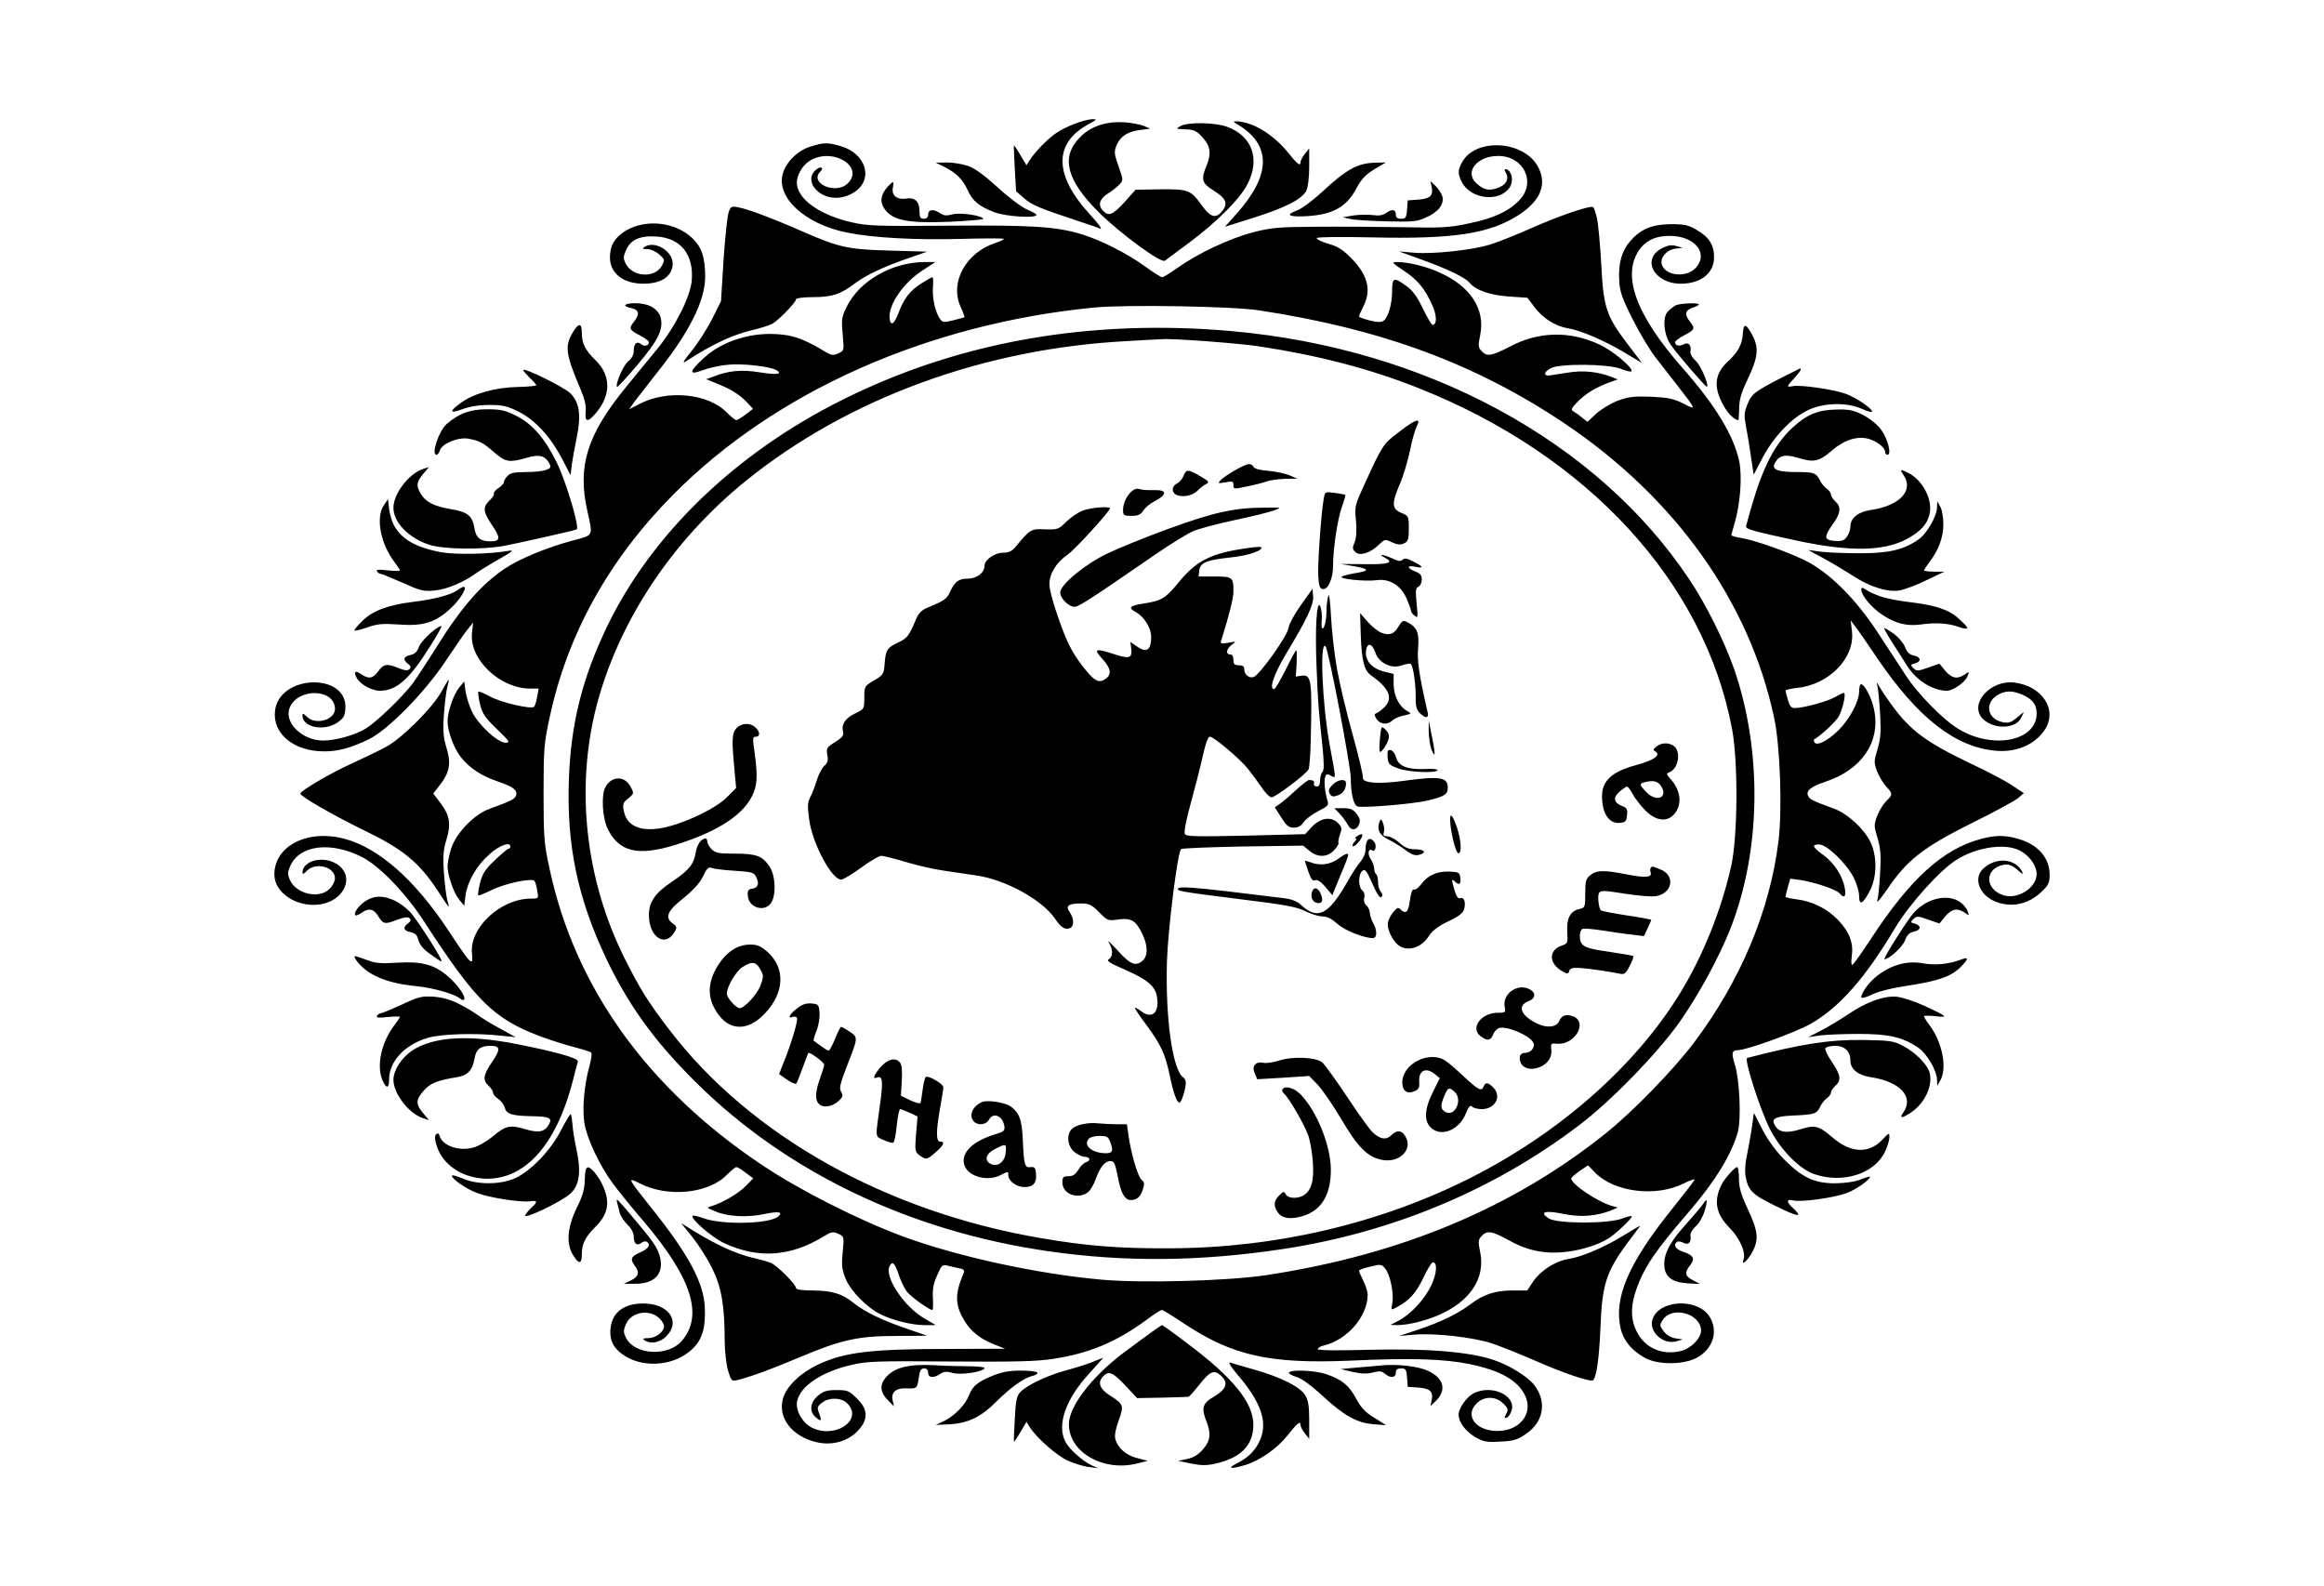 <svg width="255" height="174" viewBox="0 0 255 174" fill="none" xmlns="http://www.w3.org/2000/svg">
<rect width="255" height="174" fill="white"/>
<path d="M121.038 148.976C121.085 148.953 120.42 149.713 119.565 150.639C116.929 153.49 115.931 156.316 116.904 158.193C117.332 159.001 118.757 160.284 119.755 160.759L120.492 161.091L119.423 160.949C118.829 160.877 117.807 160.545 117.118 160.236C115.93 159.689 113.698 157.718 112.985 156.578L112.629 156.007L111.964 157.125C111.608 157.742 111.275 158.217 111.251 158.169C111.227 158.121 111.274 157.005 111.346 155.675C111.441 153.728 111.56 153.157 111.939 152.753C112.628 151.993 114.838 150.948 116.881 150.377C117.855 150.116 119.185 149.713 119.826 149.452C120.444 149.19 121.014 148.976 121.038 148.976ZM135.006 149.499C135.243 149.594 136.432 149.927 137.596 150.259C140.517 151.091 142.631 152.136 143.201 153.062C143.557 153.656 143.653 154.274 143.653 155.841V157.861L143.178 157.267C142.916 156.935 142.703 156.53 142.703 156.364C142.703 155.842 142.346 156.127 141.301 157.457C140.161 158.906 138.261 160.236 136.646 160.735C135.03 161.21 134.579 161.139 135.695 160.569C137.002 159.927 137.881 159.024 138.332 157.813C139.068 155.936 138.308 153.799 135.909 150.972C135.031 149.951 134.721 149.428 135.006 149.499ZM127.499 145.389C127.57 145.389 128.806 146.268 130.231 147.361C135.291 151.138 137.524 153.894 137.524 156.317C137.524 158.597 136.123 159.999 133.225 160.617C132.322 160.807 131.68 160.783 130.659 160.569L129.281 160.284L130.278 160.07C130.967 159.927 131.49 159.595 131.989 159.025C132.821 158.075 132.916 157.291 132.346 155.866C131.799 154.488 131.965 153.941 133.177 153.252C134.554 152.445 134.816 151.732 134.009 150.972C133.225 150.236 132.797 150.401 131.562 151.969C131.015 152.658 130.492 153.252 130.397 153.252C130.301 153.276 128.995 153.3 127.499 153.347L124.768 153.395L123.461 151.994C122.059 150.521 121.632 150.354 120.99 151.067C120.42 151.708 120.682 152.397 121.751 153.085C123.295 154.059 123.342 154.226 122.748 155.841C122.439 156.696 122.273 157.481 122.368 157.837C122.63 158.859 123.532 159.666 124.768 159.975L125.932 160.284L124.673 160.592C120.991 161.471 117.285 159.31 117.285 156.269C117.285 154.321 119.756 151.091 123.271 148.43C125.976 146.413 127.378 145.415 127.499 145.389ZM88.969 16.067C90.418 15.616 90.822 15.615 92.27 16.043C95.097 16.874 95.881 19.772 93.672 21.127C92.389 21.934 90.774 21.886 89.753 21.007C88.874 20.271 88.779 19.297 89.491 18.656C89.99 18.204 90.489 18.347 90.014 18.822C88.755 20.081 91.653 21.388 92.983 20.153C94.884 18.371 91.558 16.186 89.017 17.54C87.972 18.11 87.258 19.463 87.472 20.437C87.828 22.076 90.18 23.644 93.411 24.38C95.121 24.784 96.19 24.832 104.101 24.761C113.341 24.69 115.907 24.856 118.71 25.711C120.8 26.353 123.722 27.825 125.67 29.25C126.549 29.892 127.381 30.415 127.523 30.415C127.667 30.414 128.426 29.939 129.233 29.37C131.466 27.778 134.935 26.163 137.453 25.498C139.472 24.975 140.232 24.903 144.365 24.879C146.907 24.856 151.183 24.88 153.867 24.927C158.214 25.022 158.999 24.975 161.231 24.5C163.939 23.929 165.531 23.193 166.695 21.982C168.596 20.034 167.218 17.112 164.392 17.112C162.04 17.112 160.638 18.893 162.016 20.128C162.776 20.817 163.346 20.96 164.249 20.651C165.223 20.342 165.626 19.677 165.246 18.989C165.032 18.585 165.056 18.513 165.317 18.584C165.911 18.798 166.102 19.867 165.65 20.556C164.558 22.219 161.398 21.886 160.4 19.986C159.925 19.06 159.949 18.585 160.495 17.682C162.087 15.069 167.313 15.473 168.786 18.347C169.76 20.224 169.047 22.005 166.695 23.549C163.512 25.64 159.521 26.257 150.494 26.044C147.075 25.972 144.581 25.996 144.484 26.115C144.413 26.233 144.983 26.519 145.72 26.733C146.812 27.042 147.359 27.397 148.333 28.395C150.091 30.2 150.494 31.864 149.592 33.622C149.33 34.144 149.116 34.619 149.116 34.714C149.116 34.809 149.663 34.999 150.305 35.166C151.231 35.379 151.587 35.379 151.849 35.166C152.347 34.738 152.751 33.313 152.751 31.912C152.751 30.439 152.917 30.367 154.295 31.365C155.008 31.864 155.506 32.553 156.124 33.859C156.599 34.833 157.075 35.641 157.193 35.641C157.668 35.641 157.668 34.643 157.193 33.574C156.386 31.721 155.554 30.699 154.034 29.702C152.68 28.799 152.656 28.752 153.345 28.752C154.485 28.752 156.48 29.227 157.882 29.869C161.326 31.365 162.989 33.907 162.419 36.734C162.182 37.897 162.182 38.111 162.562 38.515C163.155 39.157 163.607 39.085 165.697 38.016C168.833 36.353 172.231 36.282 175.509 37.802C176.982 38.491 179.31 40.44 179.001 40.748C178.953 40.82 178.407 40.701 177.837 40.463C176.435 39.917 171.186 39.87 170.164 40.392C169.428 40.772 169.308 41.247 169.974 41.2C170.188 41.176 171.114 41.033 171.993 40.89C173.68 40.605 175.295 40.772 176.791 41.342L177.504 41.627L176.648 41.936C175.128 42.482 173.964 43.195 173.109 44.074C172.397 44.81 172.326 44.977 172.658 45.143C172.872 45.262 173.3 45.57 173.608 45.831L174.178 46.283L175.152 45.38C175.675 44.905 176.743 44.263 177.527 43.955C178.715 43.527 179.285 43.457 181.186 43.528C183.062 43.623 183.657 43.741 184.726 44.288C186.151 45.024 186.15 45 184.179 42.459C183.371 41.437 182.207 39.94 181.59 39.132C180.972 38.325 179.855 36.449 179.119 34.976C178.003 32.767 177.741 32.03 177.67 30.819C177.551 28.918 177.932 27.54 178.858 26.471C180.046 25.117 181.258 24.618 183.324 24.594C184.844 24.594 185.272 24.689 186.222 25.259C187.528 26.019 188.075 26.899 188.075 28.229C188.075 29.963 186.626 31.127 184.44 31.127C181.424 31.127 180.022 28.324 182.469 27.184C183.039 26.899 183.466 26.851 183.941 26.994L184.631 27.184L183.87 27.279C182.872 27.374 182.088 28.325 182.35 29.061C182.801 30.32 185.13 30.485 186.104 29.345C187.505 27.754 185.913 25.877 183.205 25.877C181.78 25.878 180.759 26.305 180.022 27.207C177.837 30.011 179.381 34.43 184.631 40.392C188.194 44.43 190.236 47.78 190.83 50.583C191.186 52.293 190.949 55.333 190.308 57.471C190.142 58.064 189.976 58.634 189.976 58.706C189.976 58.802 190.427 58.921 190.997 59.016C192.494 59.254 195.938 60.465 198.005 61.462C200.713 62.793 203.611 65.668 206.129 69.54C207.222 71.202 208.576 73.292 209.17 74.195C210.381 76.048 213.018 78.756 214.609 79.801C218.363 82.296 223.47 81.416 223.47 78.281C223.47 77.283 223.042 76.737 221.902 76.214C221.166 75.906 220.596 75.811 220.073 75.906C217.793 76.405 217.602 78.804 219.812 79.255C220.382 79.35 220.69 79.255 221.284 78.756L222.068 78.115L221.783 78.733C221.189 80.015 218.695 80.063 217.531 78.828C216.035 77.236 218.363 74.599 220.976 74.884C224.087 75.241 225.821 77.901 224.349 80.086C223.256 81.725 221.214 82.58 218.957 82.367C214.515 81.963 210.405 78.732 205.986 72.223C204.894 70.584 203.777 68.993 203.516 68.661L203.064 68.067L203.207 69.278C203.54 72.2 200.689 75.122 197.173 75.478C196.484 75.549 195.914 75.692 195.914 75.763C195.914 75.835 196.033 76.31 196.176 76.785C196.366 77.473 196.532 77.687 196.936 77.687C197.886 77.687 200.522 76.951 201.33 76.499C201.758 76.238 202.21 76.024 202.305 76.024C202.589 76.026 202.232 77.664 201.781 78.566C201.472 79.136 199.929 80.609 199.026 81.156C199.003 81.203 199.026 81.322 199.098 81.464C199.359 81.868 200.546 81.274 201.687 80.158C202.946 78.922 203.991 76.974 203.991 75.858C203.991 75.43 204.086 75.074 204.205 75.074C204.609 75.075 205.416 76.666 205.653 77.949C206.318 81.464 204.276 84.434 200.309 85.764C198.693 86.311 198.147 86.738 198.385 87.308C198.527 87.688 198.908 87.878 201.259 88.733C202.732 89.279 204.514 90.919 205.227 92.368C205.987 93.959 205.963 96.216 205.155 97.76C204.419 99.185 203.991 99.399 203.991 98.307C203.991 97.856 203.73 96.953 203.397 96.288C202.614 94.744 200.452 92.653 199.62 92.653C198.741 92.653 198.86 92.938 200.071 93.817C201.259 94.672 202.185 96.121 202.423 97.452C202.589 98.378 202.351 98.616 201.853 98.022C201.52 97.594 199.073 96.786 197.529 96.548L196.437 96.407L196.176 97.309C196.034 97.831 195.915 98.305 195.914 98.377C195.914 98.449 196.437 98.591 197.078 98.663C198.86 98.876 200.523 99.709 201.687 100.944C202.945 102.274 203.397 103.485 203.184 104.934C203.089 105.599 203.136 105.932 203.278 105.837C203.421 105.766 204.347 104.436 205.345 102.916C209.597 96.43 213.208 93.152 217.317 92.059C218.956 91.608 220.002 91.608 221.522 92.059C223.66 92.701 224.896 94.126 224.896 96.002C224.896 96.858 224.752 97.142 223.992 97.855C222.543 99.233 220.715 99.613 218.957 98.924C217.176 98.212 216.486 96.359 217.603 95.314C218.98 94.008 221.094 94.173 221.854 95.598C222.068 95.978 221.95 95.955 221.332 95.409C220.691 94.886 220.382 94.791 219.812 94.886C217.721 95.314 217.769 97.594 219.859 98.236C221.427 98.711 223.469 97.38 223.47 95.908C223.47 94.886 222.544 93.698 221.403 93.223C219.74 92.51 216.747 93.01 214.633 94.364C212.804 95.528 209.502 99.21 207.935 101.823C204.68 107.31 201.805 110.54 198.693 112.322C197.031 113.272 191.639 115.22 190.712 115.22C190.023 115.22 189.952 115.53 190.355 116.789C190.878 118.452 191.069 122.751 190.688 124.176C190.023 126.623 188.193 129.616 185.343 132.917C181.684 137.17 180.521 138.857 179.618 141.256C178.906 143.18 178.882 144.724 179.595 146.102C180.474 147.883 182.326 148.715 184.393 148.24C185.485 148.002 186.649 146.839 186.649 146.007C186.649 144.131 183.491 143.228 182.445 144.819C182.089 145.389 182.089 145.46 182.54 146.054C182.825 146.458 183.324 146.743 183.823 146.838L184.631 146.958L183.941 147.17C182.469 147.574 180.853 146.078 181.328 144.724C182.088 142.562 186.317 142.396 187.6 144.487C188.574 146.102 187.956 148.027 186.127 149C184.702 149.737 181.97 149.76 180.568 149.024C179.096 148.24 178.17 147.147 177.837 145.817C177.029 142.42 178.668 138.595 183.538 132.561C184.842 130.925 185.933 129.525 185.937 129.426C185.937 129.331 185.391 129.521 184.726 129.853C181.709 131.373 177.1 130.804 175.01 128.642L174.249 127.858L173.323 128.476C172.824 128.832 172.42 129.189 172.396 129.284C172.374 129.902 175.248 131.849 176.91 132.324L177.504 132.491L176.791 132.799C175.152 133.441 173.442 133.583 171.518 133.179C169.498 132.775 168.857 132.966 169.926 133.678C170.852 134.272 176.505 134.296 178.05 133.678C178.596 133.464 179.048 133.369 179.048 133.464C179.047 133.726 177.171 135.483 176.435 135.911C175.318 136.576 173.798 137.075 172.136 137.313C169.736 137.646 167.717 137.289 165.603 136.101C163.702 135.056 163.155 134.96 162.562 135.625C162.181 136.029 162.181 136.244 162.419 137.408C162.989 140.235 161.326 142.776 157.882 144.273C156.457 144.914 154.461 145.389 153.321 145.389L152.562 145.366L153.487 144.89C154.841 144.154 156.314 142.562 157.051 141.018C157.668 139.688 157.739 138.5 157.217 138.5C157.074 138.501 156.6 139.285 156.148 140.258C155.341 141.921 154.604 142.729 153.179 143.465C152.633 143.774 152.632 143.75 152.774 142.943C152.964 141.921 152.538 139.854 151.991 139.189C151.611 138.69 151.492 138.69 150.352 138.975C149.664 139.117 149.118 139.331 149.116 139.426C149.116 139.521 149.331 139.997 149.592 140.519C149.853 141.042 150.066 141.731 150.066 142.064C150.066 144.416 147.834 147.005 145.269 147.623C144.889 147.694 144.604 147.883 144.604 148.026C144.604 148.168 146.48 148.192 150.257 148.097C156.528 147.931 161.232 148.311 163.893 149.213C165.603 149.784 167.598 151.02 168.311 151.922C169.759 153.751 169.403 155.984 167.455 157.314C166.505 157.979 166.078 158.098 164.629 158.169C163.109 158.264 162.775 158.193 161.825 157.647C160.78 157.006 160.044 156.031 160.044 155.2C160.044 154.511 160.923 153.277 161.683 152.873C163.702 151.851 166.434 153.133 165.84 154.82C165.721 155.176 165.484 155.485 165.317 155.556C165.056 155.627 165.033 155.556 165.271 155.128C165.508 154.654 165.484 154.511 164.938 153.989C164.13 153.181 162.895 153.157 162.063 153.941C160.757 155.152 161.707 156.768 163.845 156.982C166.577 157.243 168.406 155.152 167.289 153.014C166.458 151.399 164.557 150.354 161.256 149.666C158.405 149.095 154.984 148.976 148.166 149.285C139.306 149.665 135.196 148.738 129.852 145.175C128.664 144.368 127.594 143.726 127.476 143.726C127.356 143.726 126.596 144.201 125.789 144.819C122.487 147.242 119.494 148.501 115.527 149.095C113.698 149.38 111.251 149.428 104.243 149.38C96.214 149.309 95.121 149.356 93.411 149.76C90.18 150.497 87.828 152.065 87.472 153.704C87.258 154.678 87.971 156.032 89.017 156.602C91.535 157.932 94.741 155.865 93.007 154.012C92.365 153.324 90.965 153.276 90.181 153.917C89.658 154.321 89.634 154.44 89.895 155.105C90.204 155.936 90.085 156.032 89.443 155.438C88.778 154.844 88.898 153.846 89.753 153.133C90.347 152.635 90.727 152.516 91.796 152.516C93.007 152.516 93.174 152.587 94.028 153.442C95.24 154.63 95.288 155.676 94.219 156.887C93.15 158.099 91.368 158.645 89.634 158.241C86.902 157.623 85.287 155.533 85.928 153.395C86.308 152.088 87.852 150.615 89.776 149.712C92.651 148.358 95.573 148.002 104.101 148.002L110.277 147.979L109.137 147.527C107.593 146.933 106.476 146.055 105.787 144.843C104.766 143.133 104.766 141.969 105.74 139.665C105.859 139.379 105.739 139.237 105.217 139.142C104.837 139.071 104.243 138.928 103.935 138.857C103.412 138.714 103.293 138.833 102.818 139.95C102.415 140.852 102.295 141.517 102.366 142.444C102.39 143.156 102.39 143.726 102.295 143.726C101.961 143.725 99.967 142.301 99.516 141.731C99.254 141.375 98.85 140.567 98.637 139.925C98.186 138.572 97.924 138.31 97.615 138.904C96.998 140.068 99.207 143.393 101.464 144.676L102.676 145.389H101.487C100.038 145.389 97.924 144.867 96.57 144.178C95.074 143.418 93.411 141.707 92.817 140.376C92.39 139.331 92.318 138.904 92.461 137.408C92.627 135.674 92.627 135.674 91.985 135.365C91.415 135.104 91.225 135.151 90.465 135.602C86.759 137.906 83.172 138.144 79.395 136.363C78.066 135.722 75.715 133.679 75.998 133.393C76.046 133.322 76.592 133.44 77.162 133.654C79.229 134.414 84.384 134.295 85.358 133.488C85.999 132.965 85.429 132.87 83.861 133.203C81.985 133.606 79.823 133.488 78.445 132.894C77.519 132.514 77.519 132.49 78.089 132.324C79.253 131.991 81.058 130.922 81.842 130.115L82.649 129.284L81.818 128.666C81.391 128.333 80.916 128.048 80.797 128.048C80.678 128.048 80.227 128.428 79.775 128.879C77.756 130.97 73.267 131.421 70.179 129.83C68.777 129.117 68.825 129.212 71.628 132.728C75.5 137.574 77.21 140.733 77.329 143.37C77.448 145.65 77.067 146.981 75.951 148.026C74.098 149.784 70.915 150.14 68.706 148.858C67.352 148.05 66.829 147.076 66.995 145.698C67.185 143.988 68.468 143.014 70.582 143.014C73.361 143.014 74.739 144.962 73.124 146.601C72.411 147.314 71.413 147.504 70.725 147.052C70.463 146.886 70.559 146.815 71.129 146.815C71.96 146.815 72.862 146.126 72.862 145.508C72.862 145.318 72.649 144.938 72.388 144.676C71.295 143.584 69.252 143.917 68.682 145.294C68.373 146.007 68.397 146.197 68.706 146.815C69.657 148.667 73.291 148.857 74.787 147.147C77.234 144.344 75.903 140.21 70.63 134.01C69.323 132.49 67.802 130.613 67.232 129.83C65.783 127.882 64.382 124.888 64.121 123.202C63.86 121.61 64.121 118.926 64.691 116.907C64.881 116.218 64.976 115.554 64.857 115.482C64.762 115.387 63.93 115.126 63.004 114.888C62.101 114.651 60.414 114.127 59.274 113.7C54.167 111.776 52.196 109.828 46.519 101.086C44.452 97.903 41.601 94.981 39.677 94.007C36.304 92.321 32.954 92.7 31.885 94.933C31.552 95.646 31.529 95.884 31.79 96.501C32.431 98.069 35.021 98.687 36.161 97.523C36.494 97.214 36.755 96.692 36.755 96.359C36.755 95.1 34.617 94.554 33.667 95.551C33.334 95.908 33.191 95.955 33.191 95.717C33.215 94.435 35.425 93.865 36.898 94.767C39.083 96.097 37.776 98.972 34.878 99.257C32.408 99.495 30.104 97.879 30.104 95.955C30.104 92.795 33.762 90.943 37.824 92.036C41.554 93.034 45.497 96.501 49.179 102.06C51.697 105.885 51.934 106.122 51.792 104.649C51.46 101.822 54.904 98.591 58.277 98.591C59.109 98.591 59.109 98.592 58.942 97.689C58.871 97.214 58.729 96.74 58.634 96.644C58.349 96.311 55.403 96.928 53.977 97.641C53.194 98.021 52.528 98.283 52.48 98.236C52.409 98.188 52.505 97.57 52.671 96.881C52.932 95.86 53.217 95.409 54.286 94.387C54.999 93.698 55.688 93.128 55.783 93.128C55.902 93.128 55.997 93.009 55.997 92.89C55.997 92.321 54.833 92.724 53.74 93.698C52.315 94.933 51.293 96.691 51.079 98.259L50.937 99.376L50.366 98.687C49.772 97.951 49.108 96.027 49.107 95.029C49.107 94.672 49.273 93.841 49.487 93.152C49.986 91.465 52.03 89.327 53.74 88.733C56.02 87.902 56.472 87.688 56.614 87.308C56.852 86.738 56.306 86.311 54.69 85.764C52.838 85.147 51.531 84.291 50.557 83.056C49.797 82.106 49.108 80.229 49.107 79.113C49.107 78.115 49.772 76.191 50.366 75.455L50.937 74.765L51.079 75.858C51.174 76.475 51.507 77.497 51.815 78.138C52.552 79.587 54.618 81.487 55.474 81.488C56.02 81.488 55.925 81.346 54.523 79.992C53.217 78.733 52.932 78.328 52.671 77.259C52.505 76.572 52.434 75.956 52.48 75.882C52.552 75.835 53.099 76.048 53.692 76.38C54.904 77.069 58.3 77.853 58.609 77.544C58.704 77.426 58.871 76.927 58.942 76.428L59.108 75.549H58.182C54.832 75.549 51.459 72.318 51.792 69.42L51.911 68.304L51.341 69.017C51.008 69.397 49.939 70.965 48.941 72.461C46.614 75.977 42.552 80.109 40.438 81.131C38.418 82.082 37.111 82.438 35.567 82.438C32.242 82.438 29.89 80.514 30.175 77.996C30.627 73.958 38.204 73.768 37.895 77.783C37.848 78.566 37.681 78.828 37.017 79.279C35.544 80.276 33.192 79.802 33.191 78.519C33.191 78.234 33.287 78.257 33.667 78.637C34.617 79.587 36.754 78.994 36.755 77.783C36.755 75.55 32.693 75.431 31.79 77.64C31.125 79.255 33.144 81.25 35.448 81.251C36.873 81.251 39.106 80.609 40.199 79.896C41.506 79.041 44.214 76.405 45.307 74.956C45.782 74.29 46.898 72.58 47.801 71.155C50.509 66.76 52.837 64.075 55.427 62.365C57.019 61.296 60.083 60.038 62.862 59.301C65.166 58.684 65.071 58.897 64.453 56.094C63.337 51.13 64.406 47.732 68.658 42.506C69.727 41.2 71.271 39.299 72.103 38.301C74.05 35.926 75.761 32.553 75.903 30.771C76.141 27.92 74.692 26.115 72.031 25.949C70.202 25.83 69.18 26.305 68.682 27.469C68.373 28.182 68.373 28.372 68.682 28.965C69.442 30.414 71.865 30.533 72.625 29.156C72.957 28.514 72.958 28.467 72.316 27.897C71.96 27.588 71.366 27.327 71.01 27.327C70.511 27.327 70.44 27.279 70.725 27.089C71.841 26.353 73.812 27.541 73.812 28.919C73.788 30.296 72.601 31.127 70.606 31.127C68.374 31.127 66.924 29.987 66.924 28.229C66.924 26.923 67.471 26.02 68.706 25.284C70.915 24.001 74.098 24.357 75.951 26.115C76.996 27.112 77.376 28.229 77.376 30.415C77.352 33.004 75.642 36.449 72.15 40.82C71.034 42.245 69.869 43.741 69.561 44.145L69.038 44.905L70.179 44.311C73.267 42.72 77.709 43.171 79.752 45.261C80.203 45.712 80.654 46.093 80.797 46.093C80.916 46.093 81.367 45.808 81.818 45.475L82.626 44.858L82.08 44.264C81.249 43.361 80.298 42.744 78.825 42.15L77.495 41.603L78.208 41.342C79.942 40.654 81.344 40.535 83.315 40.843C85.168 41.152 85.928 41.057 85.216 40.629C84.551 40.202 81.533 39.869 79.941 40.011C79.039 40.083 77.78 40.368 77.139 40.606C75.523 41.224 75.571 40.795 77.258 39.252C79.324 37.351 82.65 36.353 85.785 36.709C87.282 36.852 88.494 37.351 90.584 38.61C91.225 38.99 91.439 39.014 91.985 38.777C92.627 38.468 92.627 38.468 92.461 36.686C92.318 35.047 92.342 34.785 92.912 33.645C94.29 30.818 97.901 28.752 101.464 28.752H102.628L101.179 29.702C99.112 31.032 97.449 33.479 97.615 34.928C97.71 35.831 98.115 35.593 98.59 34.334C99.184 32.743 99.849 31.888 101.084 31.104C101.678 30.724 102.224 30.415 102.319 30.415C102.39 30.416 102.414 30.914 102.366 31.507C102.271 32.671 102.628 34.311 103.15 34.999C103.412 35.38 103.578 35.403 104.6 35.142C105.241 34.976 105.787 34.833 105.835 34.809C105.858 34.783 105.668 34.237 105.384 33.622C104.196 30.937 106.001 27.682 109.279 26.637C109.753 26.471 110.156 26.282 110.158 26.21C110.158 26.139 108.044 26.139 105.479 26.21C100.561 26.353 95.739 26.091 92.96 25.521C88.304 24.595 85.12 21.649 85.904 19.012C86.284 17.729 87.567 16.494 88.969 16.067ZM141.42 150.591C141.635 150.235 144.271 150.355 145.482 150.758C147.216 151.328 148.048 152.017 148.808 153.466C149.354 154.464 149.805 154.962 150.803 155.556L152.086 156.364L150.756 156.269C148.903 156.127 147.501 155.343 145.173 153.205C143.866 151.993 142.821 151.233 142.228 151.067C141.705 150.901 141.349 150.686 141.42 150.591ZM111.987 150.377C112.913 150.377 113.744 150.473 113.816 150.591C113.911 150.71 113.65 150.877 113.271 150.972C112.368 151.162 110.847 152.255 109.256 153.846C107.617 155.485 106.191 156.15 104.22 156.269L102.676 156.34L103.626 155.889C104.742 155.343 105.93 154.131 106.334 153.062C106.738 152.064 107.237 151.637 108.899 150.948C109.897 150.544 110.728 150.377 111.987 150.377ZM97.116 151.233C98.019 150.069 99.611 149.641 102.414 149.784C103.578 149.855 105.312 149.903 106.286 149.903C107.235 149.903 108.018 149.997 108.021 150.092C108.021 150.496 105.478 150.9 104.552 150.639C103.863 150.449 103.578 150.473 103.174 150.734C102.461 151.233 101.844 151.185 101.844 150.616C101.844 150.307 101.678 150.14 101.393 150.14C101.06 150.14 100.917 150.378 100.822 151.114C100.656 152.325 100.609 152.373 99.492 152.326C98.328 152.254 97.735 152.753 97.948 153.656L98.091 154.297L97.497 153.704C96.618 152.848 96.475 152.041 97.116 151.233ZM151.611 149.808C153.274 149.642 155.602 149.902 156.623 150.377C158.428 151.161 158.785 152.539 157.526 153.727L156.956 154.274L157.099 153.561C157.265 152.658 156.908 152.326 155.53 152.231L154.462 152.16L154.391 151.138C154.319 150.259 154.247 150.14 153.725 150.14C153.321 150.14 153.155 150.26 153.155 150.616C153.155 151.186 152.537 151.233 151.943 150.71C151.611 150.425 151.373 150.401 150.613 150.591C149.972 150.758 149.354 150.734 148.404 150.52L147.098 150.211L148.879 150.045C149.853 149.974 151.089 149.856 151.611 149.808ZM76.355 135.199C77.233 135.745 78.73 136.553 79.633 136.957C80.559 137.384 81.89 137.859 82.603 138.001C83.315 138.168 84.193 138.405 84.55 138.547C85.239 138.809 87.353 140.923 87.353 141.351C87.354 141.493 88.09 141.588 89.206 141.588C91.32 141.612 92.389 141.921 93.672 142.966C94.907 143.94 96.737 144.843 99.469 145.769L101.726 146.553L98.447 146.577C94.148 146.577 92.342 146.981 87.828 148.881C84.384 150.33 82.388 151.043 80.892 151.423C80.274 151.566 80.226 151.494 79.87 150.331C79.68 149.642 79.515 148.216 79.515 147.076C79.515 143.227 79.157 141.185 78.112 139.094C77.59 138.049 76.616 136.528 75.951 135.697L74.739 134.201L76.355 135.199ZM179.951 134.486C179.998 134.463 179.808 134.748 179.523 135.103C176.221 139.403 175.817 140.496 175.604 145.746C175.461 149.165 175.152 151.208 174.772 151.447C174.44 151.637 171.446 150.615 168.382 149.261C166.743 148.549 164.653 147.718 163.75 147.409C161.683 146.72 157.455 146.244 155.198 146.434L153.512 146.577L155.53 145.912C158.143 145.033 159.949 144.154 161.327 143.109C162.776 142.016 164.035 141.588 165.982 141.588H167.574L168.216 140.615C169.023 139.427 170.662 138.358 172.04 138.144C173.489 137.93 175.936 136.909 178.098 135.579C179.072 134.985 179.927 134.486 179.951 134.486ZM186.84 132.134C187.339 131.35 187.409 131.611 187.029 132.894C186.839 133.512 186.412 134.272 186.056 134.557C185.7 134.866 185.462 135.293 185.485 135.554C185.604 136.29 185.272 136.648 184.726 136.363C184.464 136.22 184.155 136.172 184.036 136.244C183.562 136.552 183.823 137.052 184.606 137.313C185.818 137.717 186.032 138.073 185.462 138.809C184.797 139.64 184.868 140.021 185.771 140.472L186.531 140.875L185.153 140.804C183.395 140.685 182.611 140.044 182.611 138.69C182.611 137.431 183.3 136.196 185.034 134.272C185.818 133.393 186.65 132.443 186.84 132.134ZM67.708 131.611C67.757 131.612 68.492 132.42 69.323 133.417C71.722 136.267 72.126 136.861 72.388 137.811C72.91 139.711 71.865 140.876 69.656 140.852H68.468L69.252 140.472C70.083 140.045 70.202 139.593 69.656 138.88C69.11 138.144 69.228 137.859 70.25 137.408C71.176 137.004 71.437 136.552 70.962 136.244C70.819 136.149 70.558 136.22 70.368 136.363C69.893 136.742 69.537 136.457 69.537 135.673C69.537 135.27 69.275 134.771 68.848 134.367C68.468 133.987 68.088 133.416 67.993 133.06C67.922 132.728 67.803 132.253 67.731 132.015C67.66 131.801 67.66 131.611 67.708 131.611ZM138.129 34.048C135.159 33.597 123.543 33.407 120.075 33.74C101.808 35.521 85.108 42.933 73.872 54.264C66.793 61.414 62.232 69.611 60.284 78.828C59.69 81.559 59.643 82.272 59.643 87.046C59.643 91.797 59.69 92.534 60.284 95.242C63.04 108.259 70.997 119.377 83.564 127.787C87.697 130.566 94.182 133.843 99.052 135.649C105.038 137.858 113.733 139.759 120.859 140.4C125.325 140.804 134.756 140.543 138.961 139.902C153.689 137.669 166.017 132.514 176.256 124.294C179.178 121.943 183.525 117.477 185.806 114.484C190.937 107.69 194.191 99.993 195.142 92.296C195.569 88.923 195.331 81.821 194.666 78.756C191.958 66.024 183.834 54.621 171.624 46.425C161.908 39.916 151.574 36.091 138.129 34.048ZM190.617 128.048C190.712 128.05 190.807 128.619 190.807 129.307C190.807 130.281 191.02 131.018 191.709 132.514C192.897 135.032 193.016 135.935 192.304 137.313C191.805 138.287 190.997 138.999 191.306 138.192C191.591 137.408 190.879 135.816 189.738 134.675C188.266 133.155 188.004 131.754 188.906 129.949C189.263 129.26 190.356 128.048 190.617 128.048ZM64.168 129.426C64.192 127.93 64.429 127.74 65.189 128.571C65.451 128.88 65.831 129.426 66.022 129.83C66.995 131.801 66.805 133.131 65.332 134.604C64.168 135.792 63.836 136.481 63.836 137.693C63.836 138.714 63.48 138.714 62.886 137.716C62.102 136.457 62.244 134.675 63.266 132.561C63.954 131.184 64.144 130.471 64.168 129.426ZM92.4 43.883C105.157 37.493 119.577 34.952 135.16 36.33C156.492 38.23 175.235 48.397 185.331 63.529C187.184 66.284 189.179 70.299 190.271 73.387C193.383 82.39 193.241 93.317 189.868 101.893C188.609 105.076 186.352 109.21 184.262 112.179C181.791 115.647 176.684 120.898 173.168 123.535C163.88 130.566 152.81 135.198 140.861 137.027C131.811 138.405 123.496 138.5 115.087 137.289C99.836 135.103 86.32 128.618 76.366 118.759C71.805 114.246 68.979 110.326 66.484 105.1C63.373 98.52 62.161 92.724 62.422 85.502C62.636 79.421 63.871 74.456 66.603 68.755C71.496 58.612 80.689 49.727 92.4 43.883ZM127.559 37.213C127.297 37.213 125.539 37.309 123.639 37.427C107.984 38.235 93.067 43.698 81.878 52.725C73.73 59.305 67.814 68.261 65.415 77.597C63.135 86.624 64.251 96.554 68.527 105.129C70.19 108.455 71.116 109.952 73.468 113.016C82.328 124.609 97.223 132.946 114.208 135.844C119.197 136.699 122.713 136.985 128.271 136.961C139.959 136.938 151.433 134.253 161.434 129.193C171.078 124.299 179.321 117.078 184.238 109.144C186.828 104.963 188.87 99.879 189.963 94.986C190.676 91.708 190.724 83.607 190.059 80.043C187.042 63.866 174.237 49.946 155.59 42.558C150.269 40.444 144.567 38.971 138.13 37.998C135.944 37.665 128.675 37.118 127.559 37.213ZM62.624 122.251C62.695 122.299 62.767 122.799 62.815 123.369C62.838 123.915 63.052 125.174 63.266 126.171C63.788 128.618 63.575 130.044 62.577 130.97C61.58 131.873 57.327 133.892 57.636 133.322C57.755 133.084 58.087 132.704 58.349 132.466C59.037 131.849 58.966 131.683 58.135 131.801C57.137 131.944 53.74 131.422 52.362 130.899C51.151 130.448 49.584 129.355 49.583 128.999C49.583 128.88 50.081 129.022 50.723 129.284C52.362 130.02 54.999 129.996 56.591 129.236C58.325 128.404 60.486 126.148 61.579 123.962C62.101 122.966 62.575 122.183 62.624 122.251ZM193.396 123.962C193.99 125.103 194.892 126.338 195.795 127.241C197.767 129.212 199.097 129.83 201.378 129.83C202.494 129.806 203.539 129.663 204.181 129.402C204.726 129.188 205.177 129.046 205.179 129.117C205.179 129.449 203.682 130.495 202.637 130.899C201.211 131.422 197.624 131.92 196.745 131.707C196.033 131.517 195.986 131.849 196.65 132.466C197.909 133.607 197.387 133.583 194.94 132.372C192.209 131.041 191.828 130.661 191.52 128.999C191.448 128.547 191.496 127.62 191.639 126.979C191.781 126.314 192.018 124.96 192.185 123.962L192.446 122.109L193.396 123.962ZM45.283 115.22C47.635 113.747 51.341 113.51 56.591 114.532C60.962 115.387 63.48 116.099 63.408 116.456C63.361 116.622 63.1 117.572 62.862 118.546C61.508 123.844 59.227 127.359 56.281 128.713C52.908 130.257 48.823 128.761 47.897 125.649C47.683 124.984 47.683 124.628 47.849 124.461C48.039 124.271 48.158 124.343 48.253 124.675C48.586 125.72 50.391 126.337 51.911 125.91C52.434 125.791 53.384 125.245 54.025 124.722C55.474 123.487 55.973 123.392 57.636 123.891C59.132 124.342 59.797 124.2 60.273 123.297C60.605 122.656 60.225 122.489 58.253 122.465C56.139 122.418 55.569 122.228 55.379 121.515C55.307 121.206 54.975 120.779 54.666 120.565C54.358 120.375 54.097 120.066 54.097 119.876C54.097 119.71 53.882 119.378 53.621 119.14C52.932 118.523 53.027 117.928 54.001 116.503C54.951 115.126 54.904 114.746 53.835 114.746C52.695 114.746 52.22 115.126 52.054 116.218C51.84 117.43 51.293 118 50.129 118.19C48.015 118.522 47.183 118.855 46.494 119.663C45.615 120.66 45.592 121.136 46.423 122.133L47.065 122.893L46.471 122.704C44.927 122.252 43.169 120.019 43.169 118.475C43.169 117.406 44.095 116.004 45.283 115.22ZM204.348 114.104C207.435 114.152 207.768 114.199 208.885 114.792C210.215 115.505 211.498 116.812 211.735 117.714C212.092 119.14 211.189 121.04 209.716 122.038C208.694 122.726 208.362 122.727 208.837 122.062C210.048 120.352 208.481 118.665 205.298 118.19C203.92 118 203.041 117.31 203.041 116.408C203.041 115.363 202.423 114.746 201.378 114.746C200.879 114.746 200.38 114.864 200.285 115.006C200.214 115.149 200.523 115.815 200.998 116.503C201.972 117.928 202.067 118.523 201.378 119.14C201.117 119.378 200.902 119.71 200.902 119.876C200.902 120.043 200.689 120.327 200.451 120.494C200.19 120.684 199.858 121.112 199.691 121.468C199.359 122.204 199.073 122.299 196.698 122.394C194.727 122.489 194.298 122.751 194.773 123.511C195.225 124.248 196.033 124.366 197.506 123.915C199.145 123.392 199.549 123.487 201.093 124.817C203.088 126.527 205.059 126.599 206.532 125.055C207.269 124.271 207.316 124.247 207.316 124.77C207.316 125.079 207.103 125.768 206.865 126.291C205.749 128.761 202.257 129.9 199.098 128.832C197.435 128.285 195.296 126.076 194.156 123.772C193.017 121.445 191.355 116.176 191.709 116.076C197.672 114.532 200.713 114.056 204.348 114.104ZM47.563 109.353C48.49 109.424 49.465 109.685 50.296 110.113C51.008 110.469 51.935 111.016 52.362 111.325C52.766 111.634 53.883 112.323 54.856 112.845L56.591 113.795L54.928 113.628C52.172 113.32 48.419 113.439 46.946 113.867C44.428 114.603 42.693 116.456 42.693 118.427C42.693 119.449 42.385 119.496 41.957 118.499C41.292 116.883 41.839 114.365 43.288 112.464C43.62 112.037 43.882 111.633 43.882 111.562C43.882 111.514 43.288 111.514 42.527 111.585C41.554 111.704 41.245 111.657 41.363 111.467C41.458 111.301 41.625 111.182 41.768 111.182C41.888 111.182 42.908 110.754 44.071 110.232C45.924 109.353 46.281 109.282 47.563 109.353ZM208.053 109.353C208.67 109.401 210.049 109.851 211.142 110.35C213.683 111.514 213.849 111.681 212.353 111.491C211.664 111.42 211.118 111.419 211.117 111.514C211.117 111.609 211.379 112.037 211.688 112.441C213.113 114.318 213.683 117.169 212.899 118.546L212.566 119.14L212.543 118.522C212.543 117.477 211.403 115.553 210.429 114.912C208.742 113.795 207.245 113.439 203.991 113.439C202.352 113.439 200.427 113.51 199.715 113.605L198.408 113.795L199.834 113.058C200.618 112.654 201.948 111.847 202.803 111.277C204.822 109.923 206.651 109.258 208.053 109.353ZM38.893 104.911C38.893 104.863 39.463 105.029 40.152 105.291C41.197 105.694 41.72 105.742 43.572 105.624C46.328 105.457 47.683 105.837 49.203 107.167C50.295 108.117 51.174 109.423 50.913 109.685C50.842 109.756 50.628 109.709 50.462 109.542C49.844 109.044 47.563 108.402 45.806 108.212C43.549 107.999 41.957 107.547 40.698 106.811C39.843 106.312 38.893 105.315 38.893 104.911ZM215.155 105.291C216.01 104.958 216.035 105.149 215.251 105.98C214.206 107.096 212.78 107.619 209.479 108.118C207.578 108.403 206.057 108.783 205.368 109.139C204.727 109.448 204.229 109.566 204.229 109.424C204.229 108.878 205.203 107.595 206.177 106.906C207.673 105.813 209.36 105.386 210.999 105.695C212.305 105.932 213.849 105.789 215.155 105.291ZM40.152 98.83C41.102 98.236 42.053 98.235 43.288 98.805C43.811 99.043 44.571 99.613 44.975 100.041C45.806 100.92 48.704 105.481 48.442 105.481C48.347 105.481 47.778 105.1 47.16 104.649C46.424 104.126 46.019 103.604 45.9 103.129C45.782 102.607 45.592 102.393 45.046 102.274C44.262 102.108 44.167 101.752 44.784 101.3C45.069 101.086 45.117 100.92 44.95 100.753C44.76 100.564 44.332 100.635 43.501 100.944C42.195 101.442 42.052 101.418 41.435 100.42C40.96 99.684 40.437 99.614 39.653 100.16C39.344 100.373 39.036 100.492 38.988 100.42C38.751 100.183 39.416 99.281 40.152 98.83ZM209.621 100.611C210.975 98.663 213.635 97.903 215.132 99.019C215.441 99.233 215.798 99.684 215.893 99.969C216.083 100.492 216.082 100.493 215.583 100.136C214.775 99.59 214.158 99.708 213.445 100.54L212.804 101.324L211.568 100.896C210.452 100.492 210.309 100.492 209.953 100.825C209.597 101.181 209.621 101.228 210.12 101.347C210.856 101.561 210.785 102.06 209.978 102.226C209.503 102.321 209.241 102.583 209.027 103.176C208.766 103.889 207.293 105.242 206.771 105.243C206.604 105.243 208.362 102.369 209.621 100.611ZM49.227 74.599C49.274 74.6 49.203 74.956 49.084 75.359C48.965 75.786 48.799 77.164 48.704 78.423C48.585 80.229 48.657 80.966 48.989 82.035C49.512 83.697 49.346 84.719 48.324 86.049L47.54 87.071L48.324 88.092C49.345 89.422 49.512 90.444 48.989 92.107C48.657 93.176 48.585 93.912 48.704 95.717C48.799 96.976 48.965 98.353 49.084 98.805C49.393 99.803 49.393 99.803 47.968 97.641C45.996 94.624 44.167 93.128 39.867 91.061C36.471 89.399 32.956 87.381 32.954 87.071C32.954 86.762 36.374 84.766 38.607 83.768C39.962 83.15 41.673 82.319 42.409 81.915C44.167 80.941 47.397 77.712 48.395 75.954C48.798 75.217 49.179 74.599 49.227 74.599ZM206.01 75.312C205.867 74.79 205.915 74.789 206.271 75.43C206.485 75.81 207.102 76.714 207.625 77.426C209.668 80.206 211.355 81.441 216.272 83.793C218.007 84.6 220.026 85.669 220.738 86.144L222.068 87.023L221.403 87.593C221.047 87.878 218.695 89.161 216.177 90.396C210.975 93.009 209.217 94.387 207.056 97.594C206.367 98.592 205.892 99.162 205.986 98.83C206.081 98.497 206.224 97.143 206.295 95.789C206.414 93.817 206.342 93.08 206.01 91.94C205.606 90.61 205.606 90.467 205.986 89.494C206.2 88.924 206.651 88.211 206.96 87.902C207.696 87.213 207.696 87.094 206.96 86.287C206.627 85.93 206.177 85.194 205.963 84.624C205.607 83.673 205.606 83.531 206.01 82.201C206.342 81.06 206.414 80.324 206.295 78.352C206.224 76.998 206.081 75.645 206.01 75.312ZM48.442 68.684C48.537 68.66 47.968 69.706 47.16 70.964C44.951 74.504 43.502 75.787 41.696 75.787C40.77 75.787 39.511 75.074 39.131 74.362C38.751 73.673 38.988 73.507 39.653 73.982C40.437 74.528 40.936 74.456 41.506 73.649C42.076 72.841 42.504 72.77 43.763 73.316C44.428 73.577 44.713 73.602 44.927 73.412C45.117 73.222 45.069 73.055 44.784 72.841C44.167 72.39 44.262 72.034 45.022 71.868C45.497 71.773 45.782 71.511 45.972 70.964C46.209 70.299 47.896 68.732 48.442 68.684ZM206.746 68.898C206.817 68.898 207.293 69.183 207.815 69.54C208.314 69.92 208.861 70.561 209.027 70.989C209.241 71.558 209.503 71.82 209.978 71.915C210.785 72.081 210.856 72.58 210.12 72.793C209.621 72.912 209.597 72.96 209.953 73.316C210.309 73.648 210.452 73.648 211.568 73.245L212.804 72.818L213.445 73.601C214.158 74.432 214.775 74.552 215.583 74.005C216.082 73.649 216.083 73.649 215.893 74.171C215.655 74.837 214.324 75.787 213.611 75.787C212.091 75.786 210.262 74.646 209.288 73.102C208.955 72.555 208.195 71.392 207.625 70.49C207.056 69.612 206.676 68.9 206.746 68.898ZM50.177 64.764C50.675 64.384 51.008 64.29 51.008 64.503C51.008 64.979 50.153 66.142 49.227 66.95C47.635 68.351 46.328 68.708 43.739 68.518C41.958 68.399 41.411 68.446 40.27 68.85C39.51 69.111 38.893 69.254 38.893 69.159C38.894 69.063 39.273 68.588 39.772 68.114C40.864 67.021 42.575 66.38 45.235 66.047C47.658 65.762 49.488 65.263 50.177 64.764ZM204.229 64.693C204.229 64.432 204.323 64.432 204.774 64.717C205.059 64.931 205.773 65.239 206.319 65.429C206.89 65.643 208.267 65.905 209.407 66.047C212.4 66.404 213.849 66.879 214.918 67.876C215.44 68.328 215.868 68.802 215.868 68.921C215.868 69.016 215.417 68.969 214.895 68.779C213.754 68.375 212.424 68.281 210.737 68.518C209.217 68.732 207.934 68.399 206.461 67.401C205.321 66.641 204.229 65.31 204.229 64.693ZM42.693 55.833C42.765 56.426 43.003 57.21 43.217 57.614C44.048 59.182 45.711 60.108 48.514 60.607C50.081 60.868 53.763 60.797 55.759 60.441C56.448 60.322 56.305 60.465 54.809 61.32C53.835 61.866 52.718 62.555 52.315 62.84C50.937 63.862 49.037 64.67 47.683 64.789C46.471 64.907 46.115 64.812 44.167 63.933C42.956 63.411 41.888 62.96 41.768 62.959C41.625 62.959 41.458 62.84 41.363 62.674C41.245 62.484 41.553 62.46 42.527 62.579C43.288 62.65 43.882 62.674 43.882 62.579C43.881 62.506 43.62 62.103 43.288 61.676C41.744 59.633 41.198 56.783 42.124 55.429L42.575 54.763L42.693 55.833ZM212.899 55.595C213.089 55.928 213.231 56.783 213.231 57.496C213.255 58.897 212.709 60.37 211.688 61.7C211.379 62.103 211.118 62.506 211.117 62.579C211.117 62.65 211.616 62.721 212.233 62.721H213.351L211.354 63.671C210.262 64.218 208.932 64.694 208.386 64.789C207.008 64.979 205.107 64.36 203.278 63.149C202.423 62.603 200.998 61.747 200.071 61.248L198.408 60.346L199.834 60.536C200.618 60.631 202.542 60.703 204.109 60.703C207.245 60.703 208.861 60.323 210.452 59.23C211.402 58.589 212.543 56.64 212.543 55.619L212.566 55.002L212.899 55.595ZM201.639 44.929C202.945 44.906 203.468 45.025 204.489 45.571C205.249 45.975 206.034 46.616 206.438 47.186C207.15 48.184 207.578 49.894 207.103 49.894C206.96 49.894 206.842 49.751 206.842 49.561C206.842 49.062 205.724 48.255 204.774 48.088C203.587 47.875 202.28 48.326 201.021 49.419C199.62 50.63 199.026 50.773 197.363 50.251C195.867 49.799 195.202 49.941 194.727 50.844C194.37 51.509 195.059 51.794 197.149 51.794C199.05 51.794 199.264 51.866 199.715 52.745C199.881 53.077 200.213 53.481 200.475 53.647C200.712 53.813 200.902 54.099 200.902 54.265C200.903 54.432 201.117 54.764 201.378 55.002C202.043 55.595 201.972 56.308 201.164 57.424C200.095 58.921 200.119 59.253 201.307 59.348C202.09 59.396 202.351 59.325 202.66 58.873C202.874 58.589 203.041 58.066 203.041 57.733C203.041 56.83 203.92 56.142 205.298 55.952C208.481 55.477 210.048 53.79 208.837 52.08C208.409 51.462 208.528 51.438 209.431 51.913C210.927 52.673 211.996 54.692 211.759 56.212C211.545 57.424 210.808 58.279 209.24 59.134C206.651 60.512 202.874 60.559 196.983 59.277C192.209 58.255 191.52 58.042 191.591 57.733C191.615 57.59 191.899 56.568 192.208 55.499C193.467 51.176 194.774 48.682 196.65 46.948C198.266 45.451 199.501 44.953 201.639 44.929ZM53.407 44.905C54.951 44.905 55.426 45.001 56.685 45.642C58.419 46.521 59.797 48.112 61.08 50.725C62.125 52.863 63.646 57.971 63.266 58.089C62.742 58.279 56.805 59.61 55.284 59.895C52.956 60.323 48.775 60.274 47.207 59.799C44.927 59.11 43.169 57.352 43.169 55.713C43.169 54.146 44.903 51.913 46.471 51.438L47.065 51.248L46.423 52.008C45.687 52.911 45.64 53.267 46.162 54.169C46.709 55.072 47.564 55.523 49.44 55.856C51.317 56.165 51.816 56.569 52.054 57.923C52.22 59.016 52.695 59.396 53.835 59.396C54.904 59.396 54.951 59.016 54.001 57.638C53.003 56.165 52.933 55.642 53.74 54.882C54.049 54.597 54.262 54.241 54.191 54.146C54.144 54.051 54.358 53.766 54.69 53.552C55.023 53.339 55.284 53.053 55.284 52.911C55.284 52.768 55.45 52.46 55.688 52.222C55.973 51.89 56.425 51.794 57.684 51.794C58.562 51.794 59.559 51.7 59.916 51.557C60.439 51.367 60.486 51.248 60.273 50.844C59.821 49.989 59.18 49.822 57.802 50.226C55.925 50.772 55.474 50.701 54.31 49.704C53.051 48.587 52.6 48.35 51.412 48.136C50.319 47.922 48.514 48.659 48.276 49.395C48.205 49.68 48.015 49.894 47.897 49.894C47.279 49.894 48.134 47.305 49.013 46.521C50.319 45.381 51.578 44.905 53.407 44.905ZM57.422 40.606C57.422 40.273 61.768 42.411 62.553 43.123C63.574 44.097 63.788 45.523 63.289 47.969C63.075 48.967 62.838 50.297 62.743 50.962L62.601 52.127L61.674 50.345C60.391 47.898 58.705 46.069 56.899 45.166C55.664 44.549 55.165 44.43 53.716 44.43C52.576 44.43 51.554 44.596 50.77 44.881C49.322 45.428 49.25 45.143 50.58 44.193C51.982 43.171 54.358 42.506 56.805 42.459C57.921 42.435 58.848 42.339 58.848 42.268C58.847 42.196 58.538 41.84 58.135 41.46C57.755 41.081 57.423 40.702 57.422 40.606ZM197.529 40.416C197.553 40.416 197.577 40.463 197.577 40.558C197.577 40.677 197.244 41.081 196.864 41.508C196.009 42.435 195.985 42.506 196.722 42.364C197.601 42.197 201.282 42.743 202.565 43.218C203.729 43.67 205.416 44.81 205.416 45.166C205.416 45.261 204.917 45.143 204.3 44.858C202.637 44.122 200.19 44.169 198.433 44.976C196.627 45.807 194.632 47.874 193.396 50.226L192.422 52.08L192.137 50.203C191.994 49.181 191.757 47.684 191.591 46.877C191.353 45.547 191.353 45.261 191.78 44.264C192.232 43.1 192.612 42.862 197.529 40.416ZM191.234 36.591C191.306 35.404 191.591 35.475 192.304 36.829C193.016 38.206 192.897 39.228 191.733 41.674C191.068 43.076 190.83 43.86 190.83 44.81C190.806 45.523 190.783 46.093 190.735 46.093C190.355 46.093 189.643 45.428 189.168 44.596C187.98 42.529 188.099 41.057 189.548 39.703C190.712 38.634 191.163 37.803 191.234 36.591ZM62.909 36.377C63.503 35.404 63.836 35.451 63.836 36.449C63.836 37.684 64.192 38.397 65.356 39.537C67.019 41.152 67.067 43.29 65.451 45.238C64.525 46.378 64.145 46.354 64.264 45.166C64.335 44.549 64.144 43.765 63.717 42.744C62.03 38.777 61.935 37.969 62.909 36.377ZM69.728 33.265C70.416 33.265 71.129 33.431 71.603 33.716C72.055 34.001 72.412 34.453 72.507 34.905C72.792 36.187 72.173 37.399 69.94 40.036C68.777 41.413 67.757 42.505 67.708 42.459C67.471 42.197 68.396 40.061 68.919 39.656C69.323 39.323 69.537 38.943 69.537 38.492C69.537 37.684 69.893 37.375 70.368 37.779C70.724 38.064 71.2 37.921 71.2 37.541C71.2 37.423 70.772 37.09 70.273 36.829C69.062 36.211 68.967 36.044 69.537 35.331C70.226 34.477 70.131 34.002 69.3 33.812C68.207 33.598 68.445 33.265 69.728 33.265ZM183.918 33.479C184.465 33.265 186.412 33.194 186.412 33.408C186.412 33.479 186.103 33.645 185.699 33.764C184.868 34.073 184.797 34.5 185.462 35.331C186.032 36.044 185.937 36.211 184.726 36.829C184.227 37.09 183.799 37.423 183.799 37.541C183.799 37.921 184.251 38.04 184.726 37.779C185.272 37.494 185.604 37.85 185.485 38.586C185.462 38.848 185.699 39.276 186.056 39.584C186.578 40.036 187.529 42.197 187.291 42.435C187.192 42.525 184.084 38.918 183.348 37.873C182.564 36.757 182.374 34.857 182.991 34.192C183.253 33.907 183.657 33.598 183.918 33.479ZM168.264 24.927C171.233 23.621 174.463 22.528 174.796 22.718C174.891 22.766 175.081 23.312 175.224 23.929C175.366 24.571 175.579 26.828 175.698 28.99C175.936 33.74 176.245 34.667 178.573 37.731L180.164 39.822L178.288 38.706C176.126 37.399 173.418 36.235 172.04 36.021C170.662 35.783 169.332 34.952 168.405 33.741L167.598 32.671L165.531 32.529C163.465 32.386 161.92 31.84 161.231 31.008C160.756 30.438 158.832 29.512 156.006 28.491L153.512 27.587L155.174 27.73C157.288 27.896 161.516 27.445 163.512 26.828C164.367 26.566 166.506 25.711 168.264 24.927ZM79.966 23.241C80.18 22.647 80.298 22.599 80.987 22.742C81.415 22.813 82.579 23.169 83.553 23.549C84.527 23.906 86.57 24.737 88.066 25.402C92.081 27.16 93.055 27.374 97.686 27.493L101.726 27.612L99.825 28.277C97.093 29.203 95.002 30.178 93.791 31.104C92.223 32.292 91.296 32.6 89.206 32.6C88.185 32.6 87.353 32.719 87.353 32.814C87.353 33.17 85.405 35.166 84.74 35.522C84.384 35.712 83.409 36.02 82.578 36.21C80.416 36.709 78.136 37.779 75.31 39.608C74.811 39.941 74.93 39.679 75.903 38.492C76.592 37.636 77.59 36.069 78.137 34.999L79.11 33.051L79.395 28.466C79.562 25.948 79.823 23.597 79.966 23.241ZM118.425 15.14C119.636 13.857 121.37 13.264 123.484 13.43C124.221 13.478 125.124 13.668 125.504 13.81L126.193 14.119L125.101 14.261C123.723 14.428 122.915 14.974 122.511 15.948C122.226 16.637 122.25 16.874 122.725 18.228C123.247 19.701 123.271 19.773 122.844 20.224C122.606 20.485 122.083 20.913 121.655 21.174C120.682 21.768 120.42 22.457 120.99 23.075C121.632 23.787 122.059 23.62 123.39 22.171L124.602 20.818L127.31 20.77C130.374 20.746 130.635 20.842 131.799 22.433C132.773 23.834 133.367 24.024 134.056 23.217C134.792 22.362 134.555 21.768 133.177 20.913C131.894 20.129 131.752 19.701 132.369 18.228C132.939 16.85 132.82 16.019 131.941 15.069C131.3 14.356 131.015 14.214 130.065 14.19C128.973 14.142 128.973 14.143 129.566 13.81C130.422 13.383 133.296 13.43 134.626 13.905C137.382 14.902 138.308 17.444 136.883 20.2C136.051 21.815 133.581 24.309 130.469 26.637C129.163 27.61 127.953 28.489 127.809 28.609C127.333 28.87 122.914 25.617 120.562 23.289C117.047 19.797 116.382 17.278 118.425 15.14ZM119.897 13.074C120.396 13.074 120.349 13.144 119.541 13.572C115.574 15.662 115.598 19.202 119.612 23.549C120.491 24.499 120.99 25.188 120.729 25.093C120.468 24.974 119.447 24.618 118.473 24.309C114.102 22.86 113.223 22.504 112.392 21.768L111.488 20.984L111.346 18.513C111.274 17.159 111.227 16.019 111.251 15.971C111.276 15.926 111.608 16.401 111.964 17.017L112.629 18.133L112.985 17.563C113.65 16.565 114.886 15.307 115.859 14.618C116.928 13.881 118.971 13.098 119.897 13.074ZM135.813 13.311C136.146 13.335 136.788 13.477 137.239 13.643C138.593 14.118 140.256 15.377 141.301 16.707C142.346 18.014 142.703 18.299 142.703 17.777C142.703 17.611 142.917 17.207 143.178 16.875L143.653 16.281V18.299C143.653 19.44 143.51 20.58 143.344 20.913C142.869 21.839 141.111 22.765 137.643 23.858L134.412 24.879L135.695 23.43C139.448 19.25 139.519 15.948 135.933 13.739C135.22 13.311 135.22 13.311 135.813 13.311ZM97.401 20.485C98.019 19.82 98.114 19.82 97.972 20.58C97.805 21.435 98.4 21.934 99.397 21.791C100.395 21.625 100.894 22.1 100.894 23.193C100.894 23.834 100.989 24 101.369 24C101.678 24 101.844 23.834 101.844 23.526C101.844 22.956 102.461 22.908 103.174 23.407C103.578 23.668 103.863 23.692 104.48 23.526C105.288 23.288 107.663 23.62 107.901 24C107.949 24.096 106.263 24.238 104.148 24.334C99.302 24.523 97.687 24.143 96.879 22.623C96.547 21.981 96.713 21.245 97.401 20.485ZM157.526 20.414C157.835 20.722 158.168 21.222 158.263 21.554C158.476 22.409 157.835 23.241 156.528 23.834C155.531 24.31 155.079 24.357 152.205 24.286C150.447 24.238 148.617 24.144 148.166 24.025L147.335 23.834L148.476 23.644C149.117 23.549 150.067 23.526 150.613 23.597C151.278 23.692 151.754 23.621 152.062 23.383C152.728 22.908 153.155 22.956 153.155 23.526C153.155 23.882 153.321 24 153.725 24C154.247 24 154.319 23.882 154.391 22.979L154.462 21.982L155.53 21.911C156.908 21.816 157.265 21.482 157.099 20.58L156.956 19.868L157.526 20.414ZM103.887 17.825C104.552 17.825 105.597 17.991 106.215 18.205C106.975 18.466 107.973 19.202 109.47 20.556C110.681 21.673 112.083 22.718 112.677 22.979C113.246 23.216 113.72 23.477 113.722 23.573C113.722 23.977 110.396 23.764 109.113 23.289C107.427 22.647 106.713 22.053 106.167 20.841C105.644 19.677 104.908 18.964 103.602 18.299L102.676 17.848L103.887 17.825ZM150.779 18.584C149.782 19.202 149.354 19.677 148.76 20.794C147.715 22.718 146.194 23.549 143.415 23.715C141.372 23.834 140.969 23.573 142.347 23.075C142.822 22.908 143.962 22.053 144.912 21.198C147.763 18.537 148.974 17.872 151.017 17.848L152.062 17.825L150.779 18.584Z" fill="black"/>
<path d="M140.707 119.528C140.968 119.076 141.99 119.338 142.679 120.05C144.46 121.832 146.028 125.704 146.028 128.341C146.028 131.12 144.983 132.806 142.94 133.424C141.61 133.828 140.659 133.686 140.208 133.021C139.709 132.308 139.757 131.761 140.351 131.167C140.826 130.692 140.897 130.693 141.087 131.049C141.325 131.477 142.275 131.548 142.964 131.192C143.867 130.693 144.199 129.6 144.057 127.534C143.985 126.465 143.748 125.134 143.534 124.54C143.107 123.353 141.42 120.43 140.897 120.002C140.731 119.86 140.636 119.646 140.707 119.528ZM117.594 123.874C118.093 123.399 119.376 123.115 120.587 123.257C121.157 123.305 122.084 123.352 122.63 123.352H123.651L123.817 124.54C124.103 126.583 124.863 129.149 125.267 129.457C125.575 129.695 125.599 129.861 125.385 130.55C125.1 131.358 124.744 131.666 124.055 131.666C123.461 131.666 123.033 130.954 122.748 129.577C122.344 127.558 122.273 127.391 121.822 127.391C121.228 127.391 120.682 128.08 120.23 129.363C120.017 129.98 119.613 130.645 119.352 130.835C118.211 131.643 116.572 130.978 116.572 129.743C116.572 129.149 116.667 129.053 117.237 129.053C117.712 129.053 117.997 128.863 118.306 128.365C118.543 127.961 118.924 127.58 119.186 127.509C119.755 127.319 119.588 126.915 118.947 126.915C118.71 126.915 118.211 126.654 117.855 126.369C117.118 125.728 117 124.492 117.594 123.874ZM107.782 120.906C108.352 120.668 110.182 120.953 110.8 121.333C111.821 122.022 112.13 122.806 112.225 124.992C112.343 127.842 112.439 128.151 113.08 128.056C113.508 128.009 113.626 128.103 113.674 128.768C113.769 129.789 113.388 130.242 112.391 130.242C111.536 130.241 110.633 129.576 110.633 128.935C110.633 128.507 110.61 128.507 109.778 128.935C108.306 129.695 106.12 129.053 105.787 127.746C105.455 126.44 106.738 125.205 109.208 124.445C110.134 124.183 110.277 124.041 110.206 123.566C110.016 122.402 108.97 121.975 108.495 122.877C108.21 123.4 107.331 123.518 106.88 123.067C106.239 122.425 106.714 121.333 107.782 120.906ZM110.349 126.457C110.444 125.46 110.373 125.436 109.161 126.077C108.163 126.576 107.973 127.313 108.686 127.693C109.446 128.096 110.277 127.478 110.349 126.457ZM140.327 116.368C141.847 115.87 144.413 115.988 145.102 116.582C145.387 116.844 146.622 118.554 147.857 120.407C149.069 122.236 150.304 123.969 150.613 124.231C151.445 125.015 152.11 125.11 152.68 124.54C153.321 123.899 153.891 124.018 154.295 124.849C154.96 126.203 153.511 127.581 151.73 127.272C150.091 126.987 149.022 125.942 147.169 122.783C146.243 121.215 145.055 119.503 144.556 118.981L143.652 118.055L140.802 118.244L137.951 118.411L137.69 117.793C137.31 116.986 137.738 116.44 138.617 116.606C138.974 116.677 139.734 116.558 140.327 116.368ZM96.642 117.057C97.425 116.178 98.257 115.989 98.756 116.582C98.946 116.82 99.017 117.485 98.945 118.577L98.851 120.216L99.872 120.715C100.418 120.976 100.917 121.119 100.988 121.024C101.036 120.928 101.155 120.239 101.25 119.48C101.345 118.744 101.511 118.127 101.63 118.126C102.153 118.126 103.507 118.958 103.507 119.29C103.507 119.505 103.34 120.526 103.15 121.571C102.699 124.112 102.699 125.252 103.15 125.252C103.721 125.252 103.578 125.632 102.675 126.416C101.701 127.271 101.653 127.272 100.917 126.773C100.395 126.393 100.371 126.273 100.514 124.445L100.68 122.497L99.824 122.093C99.349 121.879 98.874 121.69 98.779 121.69C98.66 121.69 98.494 122.497 98.399 123.471C98.305 124.444 98.138 125.323 98.019 125.371C97.924 125.443 97.449 125.3 96.974 125.086C95.976 124.611 96.024 125.11 96.618 120.763C96.903 118.602 96.808 118.008 96.262 118.221C95.692 118.435 95.858 117.983 96.642 117.057ZM120.635 124.628C120.136 124.628 119.59 124.77 119.447 124.96C118.83 125.697 119.851 126.529 121.348 126.529C122.084 126.529 122.202 126.266 121.799 125.245C121.609 124.723 121.418 124.628 120.635 124.628ZM153.867 118.768C153.867 116.701 156.86 115.204 158.618 116.392C158.951 116.606 159.878 117.413 160.686 118.173C162.206 119.598 162.586 119.789 162.8 119.195C162.99 118.72 163.275 118.744 163.845 119.314C164.819 120.288 164.059 121.69 162.586 121.69C162.158 121.69 161.683 121.571 161.54 121.428C161.326 121.215 161.16 121.381 160.852 122.141C160.163 123.899 158.286 124.754 157.122 123.827C156.219 123.115 156.243 121.761 157.24 119.789L157.978 118.292L157.431 117.841C156.457 117.057 155.65 117.437 155.721 118.672C155.768 119.314 155.673 119.528 155.222 119.718C154.414 120.098 153.867 119.694 153.867 118.768ZM159.616 119.806C158.999 119.236 158.88 119.284 158.477 120.234C158.025 121.326 158.049 121.706 158.619 122.015C159.664 122.561 160.518 120.637 159.616 119.806ZM89.016 110.097C89.8 110.168 89.848 110.216 89.919 111.095C89.966 111.618 89.824 112.497 89.61 113.067C89.373 113.637 89.23 114.135 89.277 114.183C89.325 114.207 89.681 114.468 90.061 114.753C90.441 115.038 90.82 115.275 90.916 115.276C91.011 115.276 91.344 114.682 91.629 113.969C91.913 113.258 92.222 112.664 92.294 112.662C92.365 112.662 92.793 112.9 93.221 113.185C94.171 113.826 94.171 113.803 92.912 117.009C92.176 118.933 92.056 119.433 92.294 119.789C92.508 120.146 92.484 120.312 92.199 120.62C91.582 121.238 90.893 121.499 90.299 121.357C89.444 121.143 89.325 120.193 89.919 118.483C90.204 117.699 90.441 116.939 90.441 116.82C90.441 116.558 88.827 115.371 88.684 115.536C88.66 115.584 88.374 116.321 88.065 117.176C87.757 118.031 87.448 118.791 87.377 118.886C87.282 118.981 86.831 118.791 86.356 118.458L85.477 117.841L85.976 116.606C86.831 114.492 87.59 111.928 87.448 111.689C87.377 111.546 87.164 111.499 86.974 111.57C86.38 111.807 86.617 111.285 87.425 110.667C87.971 110.216 88.422 110.05 89.016 110.097ZM118.853 56.006C119.731 55.674 121.797 55.532 121.798 55.769C121.798 56.078 117.903 60.353 117.143 60.853C115.907 61.708 115.147 62.919 115.146 64.107C115.146 64.677 115.598 66.364 116.239 68.121C117.094 70.521 117.617 71.519 118.639 72.897C120.04 74.726 120.539 75.034 121.299 74.488C122.011 73.989 121.917 73.347 120.943 72.279C119.946 71.186 120.159 71.091 122.273 71.78C123.912 72.326 124.245 72.207 124.126 71.186L124.031 70.426L124.673 70.877C125.813 71.685 126.312 71.376 126.312 69.856C126.312 68.906 125.504 67.599 124.602 67.148C123.746 66.696 123.984 66.435 125.48 66.221C127.452 65.912 127.903 65.651 129.328 63.893C131.157 61.66 132.678 60.829 135.908 60.283C137.19 60.069 138.283 59.95 138.355 60.021C138.712 60.353 137.001 60.971 135.029 61.161C132.369 61.447 131.68 61.732 131.585 62.611L131.514 63.252H133.271C135.243 63.252 135.339 63.323 135.339 64.891C135.339 65.627 134.911 67.361 134.008 70.236C133.865 70.639 133.961 70.663 134.769 70.521C135.671 70.355 135.671 70.355 135.172 70.735C134.554 71.162 134.46 71.804 134.982 71.804C135.196 71.804 135.339 72.018 135.339 72.398C135.339 72.873 135.458 72.992 135.933 72.992C136.36 72.992 136.526 73.11 136.526 73.443C136.526 74.013 137.072 74.464 137.571 74.274C138.236 74.013 141.206 69.856 141.372 68.929C141.444 68.454 142.085 67.29 142.773 66.34L144.009 64.606L144.08 65.39C144.175 66.293 143.462 67.837 141.158 71.662C139.757 74.013 139.211 75.605 139.805 75.605C139.924 75.604 140.47 74.654 141.063 73.491C141.634 72.327 142.156 71.352 142.228 71.352C142.299 71.329 142.299 71.971 142.275 72.778L142.18 74.227L142.845 74.131C143.89 74.012 143.986 74.607 143.819 81.187C143.796 82.754 143.676 84.203 143.581 84.417C143.32 84.94 139.948 87.481 139.52 87.482C139.33 87.482 138.807 86.983 138.403 86.342C137.976 85.725 137.31 84.822 136.906 84.323C136.099 83.302 133.179 80.832 132.773 80.83C132.512 80.83 132.274 81.567 131.775 83.8C131.633 84.442 131.134 86.366 130.683 88.029C130.208 89.715 129.898 91.259 129.993 91.473C130.112 91.782 130.873 91.806 136.669 91.687L143.201 91.521L143.985 90.689C144.936 89.691 146.147 89.549 146.859 90.357C147.239 90.76 147.264 90.927 147.026 91.568C146.884 91.972 146.812 92.376 146.859 92.471C146.93 92.566 146.717 92.922 146.385 93.279C145.648 94.086 144.555 94.109 143.652 93.326L142.987 92.78L136.36 92.874C132.726 92.946 129.685 93.064 129.59 93.159C129.21 93.516 128.165 101.83 128.046 105.417C127.856 111.76 128.664 117.508 129.875 118.244C129.994 118.316 130.112 118.578 130.112 118.791C130.112 119.456 129.638 120.975 129.424 120.977C129.115 120.977 128.735 119.884 128.331 117.912C127.856 115.656 127.381 114.61 125.766 112.425C125.029 111.451 124.483 110.619 124.53 110.572C124.579 110.525 124.911 110.715 125.29 110.999C126.478 111.855 127.262 111.023 126.93 109.265C126.716 108.172 125.836 107.436 123.39 106.368C121.799 105.679 121.371 105.418 121.655 105.251C122.154 104.966 122.13 104.134 121.655 103.398C121.442 103.066 121.87 103.469 122.63 104.277C124.031 105.844 124.625 106.082 125.409 105.369C125.955 104.871 125.955 103.778 125.385 102.567C124.672 101.023 124.15 100.69 122.748 100.88C121.561 101.046 121.513 101.022 120.587 100.073C119.779 99.265 119.494 99.122 118.639 99.122C117.213 99.122 116.881 99.383 117.38 100.096C117.855 100.785 117.878 101.64 117.403 101.83C116.833 102.044 116.429 101.783 115.717 100.738C114.292 98.695 110.301 96.509 107.165 96.058C106.262 95.915 104.67 95.702 103.625 95.535C102.58 95.393 100.68 94.964 99.421 94.584C98.139 94.204 96.928 93.896 96.689 93.896C96.452 93.896 95.454 94.49 94.48 95.203C93.506 95.915 92.508 96.509 92.294 96.509C91.272 96.508 89.183 92.636 88.803 90.024C88.589 88.433 88.588 88.076 88.921 87.435C89.135 87.031 89.444 86.199 89.634 85.581C89.824 84.964 90.18 84.275 90.441 84.037C90.821 83.705 90.893 83.42 90.774 82.826C90.656 82.114 90.703 81.994 91.629 81.424C92.389 80.949 92.603 80.688 92.508 80.308C92.294 79.477 92.746 78.787 93.814 78.288C94.836 77.79 94.836 77.79 94.836 76.531C94.836 75.296 94.86 75.272 95.905 74.655C96.856 74.108 96.974 73.918 97.045 73.086C97.164 71.352 97.283 71.114 98.447 70.544C99.54 70.046 99.73 69.808 100.514 67.932C100.775 67.291 101.131 66.933 101.772 66.672C103.601 65.912 103.863 65.722 104.195 65.034C104.742 63.822 105.169 63.49 106.167 63.49C107.165 63.49 108.02 62.848 108.021 62.088C108.021 61.423 109.137 60.639 110.087 60.639C110.681 60.639 111.037 60.472 111.417 60.021C113.008 58.073 113.128 58.002 114.647 58.074C116.025 58.121 116.145 58.097 117.023 57.218C117.522 56.743 118.354 56.172 118.853 56.006ZM165.104 110.5C164.795 108.909 166.791 107.698 168.073 108.696C168.524 109.052 168.406 109.574 167.788 109.812C166.553 110.263 166.743 111.189 168.239 112.092C169.522 112.829 170.734 112.805 171.09 112.021C171.351 111.403 171.851 111.237 172.587 111.498C174.273 112.14 172.8 114.681 170.853 114.515C170.211 114.444 170.14 114.492 170.211 115.085C170.33 115.988 169.878 116.677 168.952 117.08C167.978 117.484 167.052 117.223 166.814 116.487C166.625 115.869 166.838 115.513 167.384 115.513C167.954 115.513 168.453 114.919 168.263 114.444C167.953 113.636 165.27 112.496 164.438 112.805C164.225 112.9 163.94 113.209 163.821 113.518C163.584 114.207 163.132 114.231 162.419 113.66C161.303 112.758 162.538 111.118 164.344 111.118C165.175 111.118 165.222 111.094 165.104 110.5ZM82.293 103.635C83.124 103.635 83.481 103.802 84.265 104.491C86.189 106.248 86.071 108.933 83.933 111.19C81.89 113.375 79.633 113.09 78.326 110.5C77.519 108.933 77.804 107.151 79.182 105.346C80.061 104.23 81.105 103.635 82.293 103.635ZM83.529 106.55C83.007 105.505 82.579 105.41 81.51 106.076C80.773 106.527 79.752 108.237 79.752 109.044C79.752 109.472 80.773 110.612 81.153 110.613C81.676 110.612 83.077 109.116 83.434 108.142C83.766 107.287 83.79 107.001 83.529 106.55ZM181.353 95.083C181.402 95.084 181.805 95.227 182.255 95.416C183.823 96.082 183.514 97.982 181.756 98.315C181.281 98.41 179.784 98.29 178.288 98.053C176.055 97.697 175.651 97.673 175.461 97.958C175.271 98.244 175.389 99.431 175.627 99.859C175.676 99.954 176.935 100.192 178.454 100.429C179.947 100.642 181.18 100.879 181.186 100.927C181.186 100.975 180.996 101.379 180.782 101.854L180.378 102.709L179.048 102.542C178.335 102.471 176.886 102.257 175.841 102.091C174.796 101.925 173.798 101.854 173.655 101.902C173.489 101.973 173.347 102.305 173.347 102.661C173.347 103.802 173.774 104.039 176.506 104.419C177.931 104.633 179.142 104.847 179.214 104.895C179.261 104.967 179.095 105.465 178.811 105.988C178.407 106.795 178.217 106.937 177.789 106.842C176.673 106.605 174.368 106.273 173.37 106.202C172.563 106.154 172.278 106.225 172.183 106.534C172.064 106.914 171.969 106.89 171.256 106.462C169.926 105.607 169.95 104.229 171.352 103.754C172.016 103.517 172.04 103.469 171.969 102.258C171.874 100.762 172.301 99.953 173.275 99.74C173.917 99.597 173.94 99.55 173.94 98.03C173.94 96.676 174.012 96.414 174.511 96.01C175.176 95.464 175.984 95.44 178.502 95.939C180.521 96.343 181.328 96.272 181.114 95.701C180.995 95.393 181.115 95.083 181.353 95.083ZM159.094 95.63C160.067 95.678 160.162 95.725 160.233 96.319C160.328 97.031 160.091 97.174 159.616 96.699C159.26 96.343 159.26 96.557 159.616 97.745C159.806 98.362 159.996 98.623 160.21 98.552C160.638 98.386 160.851 98.956 160.661 99.716C160.542 100.167 160.115 100.524 158.903 101.094C157.764 101.64 157.146 102.115 156.742 102.756C156.006 103.896 154.627 104.395 153.653 103.849C152.87 103.421 152.11 101.902 152.3 101.165C152.371 100.857 152.632 100.357 152.894 100.048C153.273 99.597 153.416 99.526 153.653 99.763C154.247 100.357 154.557 100.072 154.699 98.789C154.818 97.934 154.96 97.531 155.15 97.602C155.317 97.649 155.673 97.388 155.981 96.96C156.694 96.01 157.763 95.559 159.094 95.63ZM77.424 91.995C77.519 91.996 77.613 92.162 77.613 92.352C77.613 92.542 77.828 92.922 78.089 93.183C78.493 93.587 78.873 93.659 80.654 93.659C83.006 93.659 83.648 93.92 84.432 95.06C85.097 96.034 85.192 98.243 84.598 99.075C83.885 100.12 82.151 99.597 82.056 98.29C82.008 97.72 82.104 97.554 82.531 97.506C83.172 97.411 83.339 96.96 82.982 96.247C82.745 95.725 82.531 95.654 80.583 95.535C79.396 95.464 78.28 95.321 78.065 95.226C77.757 95.083 77.543 95.297 77.139 96.153C76.782 96.889 76.069 97.673 74.977 98.552C73.195 99.954 72.91 100.69 73.837 101.331C74.24 101.616 74.288 101.783 74.074 102.139C73.076 104.039 71.2 102.899 71.2 100.381C71.2 98.98 71.889 97.958 73.694 96.77C75.594 95.487 76.141 94.822 76.331 93.539C76.474 92.661 76.949 91.995 77.424 91.995ZM149.829 93.302C149.829 92.114 150.233 91.71 150.779 92.352C151.088 92.732 150.922 93.54 150.565 93.302C150.138 93.041 150.019 93.682 150.399 94.252C150.613 94.561 150.779 95.036 150.779 95.297C150.779 95.558 150.874 95.82 150.993 95.915C151.112 95.987 151.207 96.367 151.207 96.746C151.183 97.126 151.326 97.602 151.492 97.816C151.706 98.077 151.729 98.267 151.563 98.433C151.421 98.576 151.088 98.1 150.589 96.96C149.948 95.511 149.781 95.298 149.473 95.559C149.022 95.939 149.021 97.316 149.473 97.697C149.686 97.863 149.781 98.195 149.687 98.504C149.615 98.837 149.71 99.17 149.924 99.336C150.138 99.526 150.305 99.882 150.305 100.167C150.328 100.429 150.47 100.928 150.66 101.26C151.135 102.068 151.112 102.923 150.637 102.923C149.639 102.923 147.549 102.091 146.741 101.355C146.124 100.808 145.624 100.547 145.102 100.547C144.698 100.547 143.843 100.286 143.226 99.977C142.323 99.502 140.992 99.264 136.17 98.67C129.189 97.792 129.02 97.744 129.328 97.436C129.494 97.27 131.205 97.388 134.649 97.791C137.452 98.124 140.279 98.481 140.921 98.552C141.681 98.647 142.322 98.884 142.702 99.241C144.603 101.022 145.791 100.405 147.977 96.509C148.38 95.796 148.974 94.894 149.283 94.537C149.592 94.157 149.829 93.611 149.829 93.302ZM143.985 97.791C144.175 97.317 144.532 97.364 144.841 97.91C145.245 98.694 145.126 99.169 144.556 99.075C144.009 99.003 143.748 98.409 143.985 97.791ZM146.765 94.276C147.62 93.658 147.929 93.54 147.929 93.825C147.929 93.943 147.549 94.965 147.05 96.105L146.194 98.219L145.435 97.317C144.936 96.723 144.555 96.485 144.294 96.58C144.009 96.675 143.843 96.461 143.558 95.63C143.344 95.014 143.179 94.493 143.178 94.443C143.178 94.419 143.462 94.49 143.795 94.609C144.816 95.013 145.909 94.87 146.765 94.276ZM151.373 90.143C151.516 89.81 151.563 89.834 151.753 90.309C151.872 90.618 151.92 91.069 151.849 91.307C151.73 91.663 151.825 91.758 152.229 91.758C152.514 91.758 153.107 92.067 153.559 92.471C154.152 93.017 154.604 93.183 155.293 93.183C156.338 93.183 156.576 93.564 155.673 93.801C155.245 93.896 154.842 93.753 154.2 93.254C153.725 92.898 152.893 92.376 152.347 92.115C151.349 91.64 151.041 90.974 151.373 90.143ZM159.117 89.976C159.094 89.074 159.403 89.43 159.901 90.903C160.353 92.304 160.4 93.73 159.996 93.611C159.711 93.514 159.141 91.187 159.117 89.976ZM80.797 79.905C81.343 79.311 82.294 79.263 82.888 79.809C83.41 80.284 83.433 80.83 82.935 80.83C82.626 80.831 82.579 81.021 82.697 81.829C83.125 84.774 83.124 85.843 82.721 86.888C81.842 89.24 78.92 91.212 74.074 92.708C69.989 93.967 67.922 93.468 66.686 90.951C66.093 89.715 65.95 87.221 66.425 86.366C67.09 85.106 68.563 85.083 69.204 86.342C69.584 87.055 69.561 87.078 68.943 87.601C68.373 88.028 68.302 88.218 68.444 88.954C68.777 90.784 70.559 91.401 73.338 90.689C75.69 90.071 78.612 88.622 79.752 87.482L80.773 86.46L80.583 84.417C80.274 81.045 80.322 80.451 80.797 79.905ZM149.425 91.521C149.52 91.521 149.497 91.71 149.378 91.948C149.093 92.494 148.405 93.088 148.404 92.78C148.404 92.661 148.522 92.447 148.688 92.281C148.855 92.114 148.879 91.995 148.76 91.995C148.476 91.995 149.14 91.521 149.425 91.521ZM147.383 88.67C148.166 88.67 148.475 88.812 148.855 89.287C149.188 89.715 149.283 90.024 149.141 90.404C148.879 91.116 148.262 91.188 147.905 90.523C147.763 90.214 147.359 89.691 147.026 89.311L146.408 88.67H147.383ZM145.743 65.39C145.838 65.01 145.957 65.889 146.052 67.765C146.147 69.404 146.432 71.969 146.717 73.466C146.978 74.963 147.739 78.146 148.404 80.545C149.069 82.92 149.567 85.057 149.544 85.296C149.425 85.914 151.207 86.057 153.986 85.677C158.025 85.131 158.856 85.249 158.856 86.437C158.856 87.173 158.452 87.411 156.623 87.838C155.008 88.218 149.497 88.67 148.95 88.48C148.523 88.337 148.214 87.054 148.214 85.344C148.19 83.966 145.767 71.21 145.435 70.901C144.793 70.26 145.078 77.22 145.886 81.662C146.622 85.653 146.622 85.416 146.028 85.107C145.648 84.893 145.506 84.917 145.411 85.225C145.245 85.605 145.387 87.055 145.672 87.886C145.814 88.337 145.672 88.48 144.627 89.002C143.962 89.359 143.249 89.882 143.035 90.214C142.774 90.618 142.441 90.808 141.966 90.808C141.396 90.808 141.159 90.594 140.589 89.692L139.876 88.575L140.398 88.218C140.684 88.028 141.468 87.363 142.156 86.722C142.821 86.105 143.51 85.582 143.629 85.581C144.104 85.581 144.247 85.701 144.176 85.986C144.128 86.152 144.271 86.294 144.484 86.294C144.722 86.294 144.841 86.08 144.841 85.629C144.841 85.273 144.959 84.845 145.102 84.703C145.292 84.512 145.292 83.752 145.102 81.852C144.65 77.576 144.627 77.291 144.461 73.229C144.271 68.882 144.484 65.557 144.888 66.578C145.006 66.91 145.078 67.575 145.03 68.05C144.983 68.549 145.007 68.953 145.102 68.954C145.339 68.954 145.553 68.003 145.553 66.934C145.553 66.411 145.648 65.723 145.743 65.39ZM181.756 81.9C182.302 81.496 182.944 81.448 183.562 81.781C184.488 82.279 184.227 84.323 183.182 84.727C182.825 84.869 182.825 84.94 183.253 85.415C184.393 86.65 184.606 88.171 183.775 89.24C182.992 90.237 181.733 90.119 180.545 88.931C180.046 88.409 179.405 87.625 179.167 87.15C178.906 86.675 178.621 86.295 178.525 86.294C178.43 86.294 178.074 86.555 177.718 86.84C176.958 87.505 177.052 88.076 177.979 88.432C178.501 88.622 178.597 88.789 178.525 89.43C178.454 90.119 178.359 90.214 177.741 90.285C176.72 90.38 175.984 89.549 175.817 88.029C175.556 85.867 176.554 84.75 179.523 83.943C181.495 83.397 182.254 82.874 181.661 82.47C181.352 82.28 181.376 82.209 181.756 81.9ZM182.255 86.24C181.899 85.694 181.376 85.575 180.426 85.836C179.856 85.979 179.88 86.121 180.64 86.905C181.756 88.068 183.086 87.522 182.255 86.24ZM146.266 86.057C146.812 85.511 147.691 85.415 147.691 85.914C147.691 86.579 147.382 87.054 146.788 87.268C146.361 87.434 146.123 87.41 145.98 87.197C145.696 86.746 145.743 86.579 146.266 86.057ZM152.608 82.303C152.822 82.351 153.083 82.707 153.202 83.135C153.44 84.061 154.461 84.465 156.409 84.37C157.169 84.323 157.762 84.394 157.739 84.489C157.62 84.869 154.509 84.727 153.393 84.299C152.419 83.943 152.323 83.824 152.252 83.064C152.204 82.375 152.276 82.232 152.608 82.303ZM157.074 80.593C157.264 81.448 157.407 82.351 157.407 82.613C157.407 82.921 157.288 82.778 157.074 82.256C156.908 81.805 156.766 80.878 156.766 80.237V79.049L157.074 80.593ZM151.421 80.973C151.563 79.619 151.563 79.619 152.038 80.071C152.371 80.403 152.465 80.712 152.347 81.116C152.18 81.733 151.539 82.636 151.396 82.47C151.325 82.398 151.35 81.733 151.421 80.973ZM150.066 68.217C150.518 68.74 151.207 69.285 151.587 69.428C152.49 69.761 152.965 69.57 153.464 68.715C153.844 68.098 153.963 68.026 154.414 68.264C155.483 68.81 155.744 69.428 155.602 71.091C155.483 72.493 155.696 74.013 156.646 78.146C156.813 78.811 156.409 78.859 155.792 78.242C155.436 77.885 155.316 77.457 155.34 76.626C155.364 75.13 155.055 73.015 154.794 72.849C154.675 72.778 154.224 72.849 153.772 73.015C152.656 73.419 151.279 72.73 150.898 71.566C150.542 70.521 149.972 70.474 149.877 71.471C149.782 72.493 150.542 73.347 151.849 73.68L152.917 73.942V75.081C152.917 76.34 153.535 77.528 154.39 78.003C154.912 78.288 154.913 78.312 154.034 78.502C153.535 78.597 152.964 78.859 152.774 79.049C152.252 79.571 151.421 79.477 151.041 78.883C150.78 78.456 150.78 78.337 151.041 78.242C151.207 78.194 151.611 77.885 151.92 77.576C152.894 76.603 152.418 75.486 150.446 74.108C149.686 73.585 149.402 72.492 149.307 69.594L149.235 67.267L150.066 68.217ZM151.943 61.185C151.088 60.734 151.825 60.829 152.799 61.281C153.416 61.589 153.701 61.612 153.915 61.399C154.105 61.209 154.414 61.256 155.079 61.613C156.195 62.159 156.267 62.397 155.293 62.183C154.913 62.088 154.58 62.112 154.58 62.231C154.581 62.35 154.913 62.563 155.293 62.705C155.839 62.919 156.006 63.133 156.006 63.584C156.006 63.941 155.839 64.273 155.649 64.368C155.341 64.487 155.293 64.772 155.436 66.198C155.602 67.742 155.578 67.86 155.222 67.551C154.984 67.385 154.817 67.124 154.817 67.005C154.817 66.886 154.604 66.293 154.343 65.675C153.701 64.226 152.49 63.466 151.064 63.656C149.805 63.822 146.765 63.514 147.24 63.252C147.407 63.157 148.048 62.991 148.642 62.896C150.304 62.635 150.304 62.444 148.642 62.135L147.098 61.874L149.71 61.898C152.371 61.945 153.012 61.731 151.943 61.185ZM138.783 55.698C140.683 55.674 140.683 55.674 139.78 56.006C139.281 56.196 137.334 56.672 135.434 57.075C133.533 57.479 131.49 58.026 130.896 58.287C130.303 58.549 128.473 59.665 126.811 60.805C119.684 65.722 118.354 66.577 117.902 66.578C117.261 66.578 116.334 65.651 116.334 65.01C116.334 64.155 118.971 61.969 121.441 60.757C122.629 60.187 125.647 58.952 128.188 58.026C133.129 56.22 135.458 55.698 138.783 55.698ZM145.244 54.724C145.387 53.94 145.387 53.94 146.456 54.082C147.05 54.154 147.573 54.273 147.62 54.296C147.644 54.345 147.477 54.962 147.216 55.674C146.741 57.076 146.266 60.235 146.266 62.135C146.266 63.489 145.696 64.748 145.126 64.629C144.817 64.582 144.698 64.25 144.65 63.252C144.555 61.993 144.959 56.363 145.244 54.724ZM153.487 47.408C155.364 45.959 155.982 45.768 155.436 46.813C155.246 47.193 154.913 48.381 154.699 49.497C154.462 50.59 153.987 52.205 153.606 53.084C152.68 55.246 152.704 55.817 153.749 56.268C154.556 56.6 154.58 56.625 154.58 58.002C154.58 59.19 154.509 59.404 154.058 59.617C153.654 59.807 153.298 59.76 152.728 59.498C151.991 59.142 151.943 59.142 151.302 59.76C150.352 60.686 149.188 61.042 148.713 60.568C148.38 60.259 148.38 60.093 148.642 59.475C148.832 58.976 148.879 58.216 148.784 57.123C148.618 55.579 148.665 55.436 149.71 53.156C151.682 48.833 151.753 48.714 153.487 47.408ZM123.224 55.983C123.224 54.771 124.269 53.394 125.005 53.655C125.266 53.75 125.979 53.797 126.62 53.774C128.093 53.726 128.117 54.272 126.62 55.033C126.193 55.246 125.67 55.697 125.456 56.006C125.147 56.481 124.862 56.6 124.149 56.6C123.318 56.6 123.224 56.529 123.224 55.983ZM129.875 52.182C130.16 51.469 130.374 51.469 131.704 52.253C132.654 52.8 132.726 52.895 132.346 53.109C132.084 53.227 131.704 53.536 131.467 53.774C130.944 54.32 130.065 54.557 129.281 54.367C128.545 54.178 128.473 53.394 129.162 53.037C129.447 52.895 129.756 52.514 129.875 52.182ZM137.025 50.923C137.239 50.9 137.477 51.042 137.548 51.232C137.619 51.422 138.213 51.588 139.187 51.66C139.994 51.731 141.063 51.968 141.515 52.158L142.347 52.515L140.992 52.538C140.256 52.562 139.353 52.681 138.973 52.824C138.616 52.966 137.642 53.203 136.835 53.37C135.386 53.678 135.339 53.678 135.339 53.227C135.339 52.8 135.243 52.776 134.46 52.918C133.629 53.061 133.581 53.037 133.937 52.681C134.507 52.111 136.574 50.923 137.025 50.923Z" fill="black"/>
</svg>
